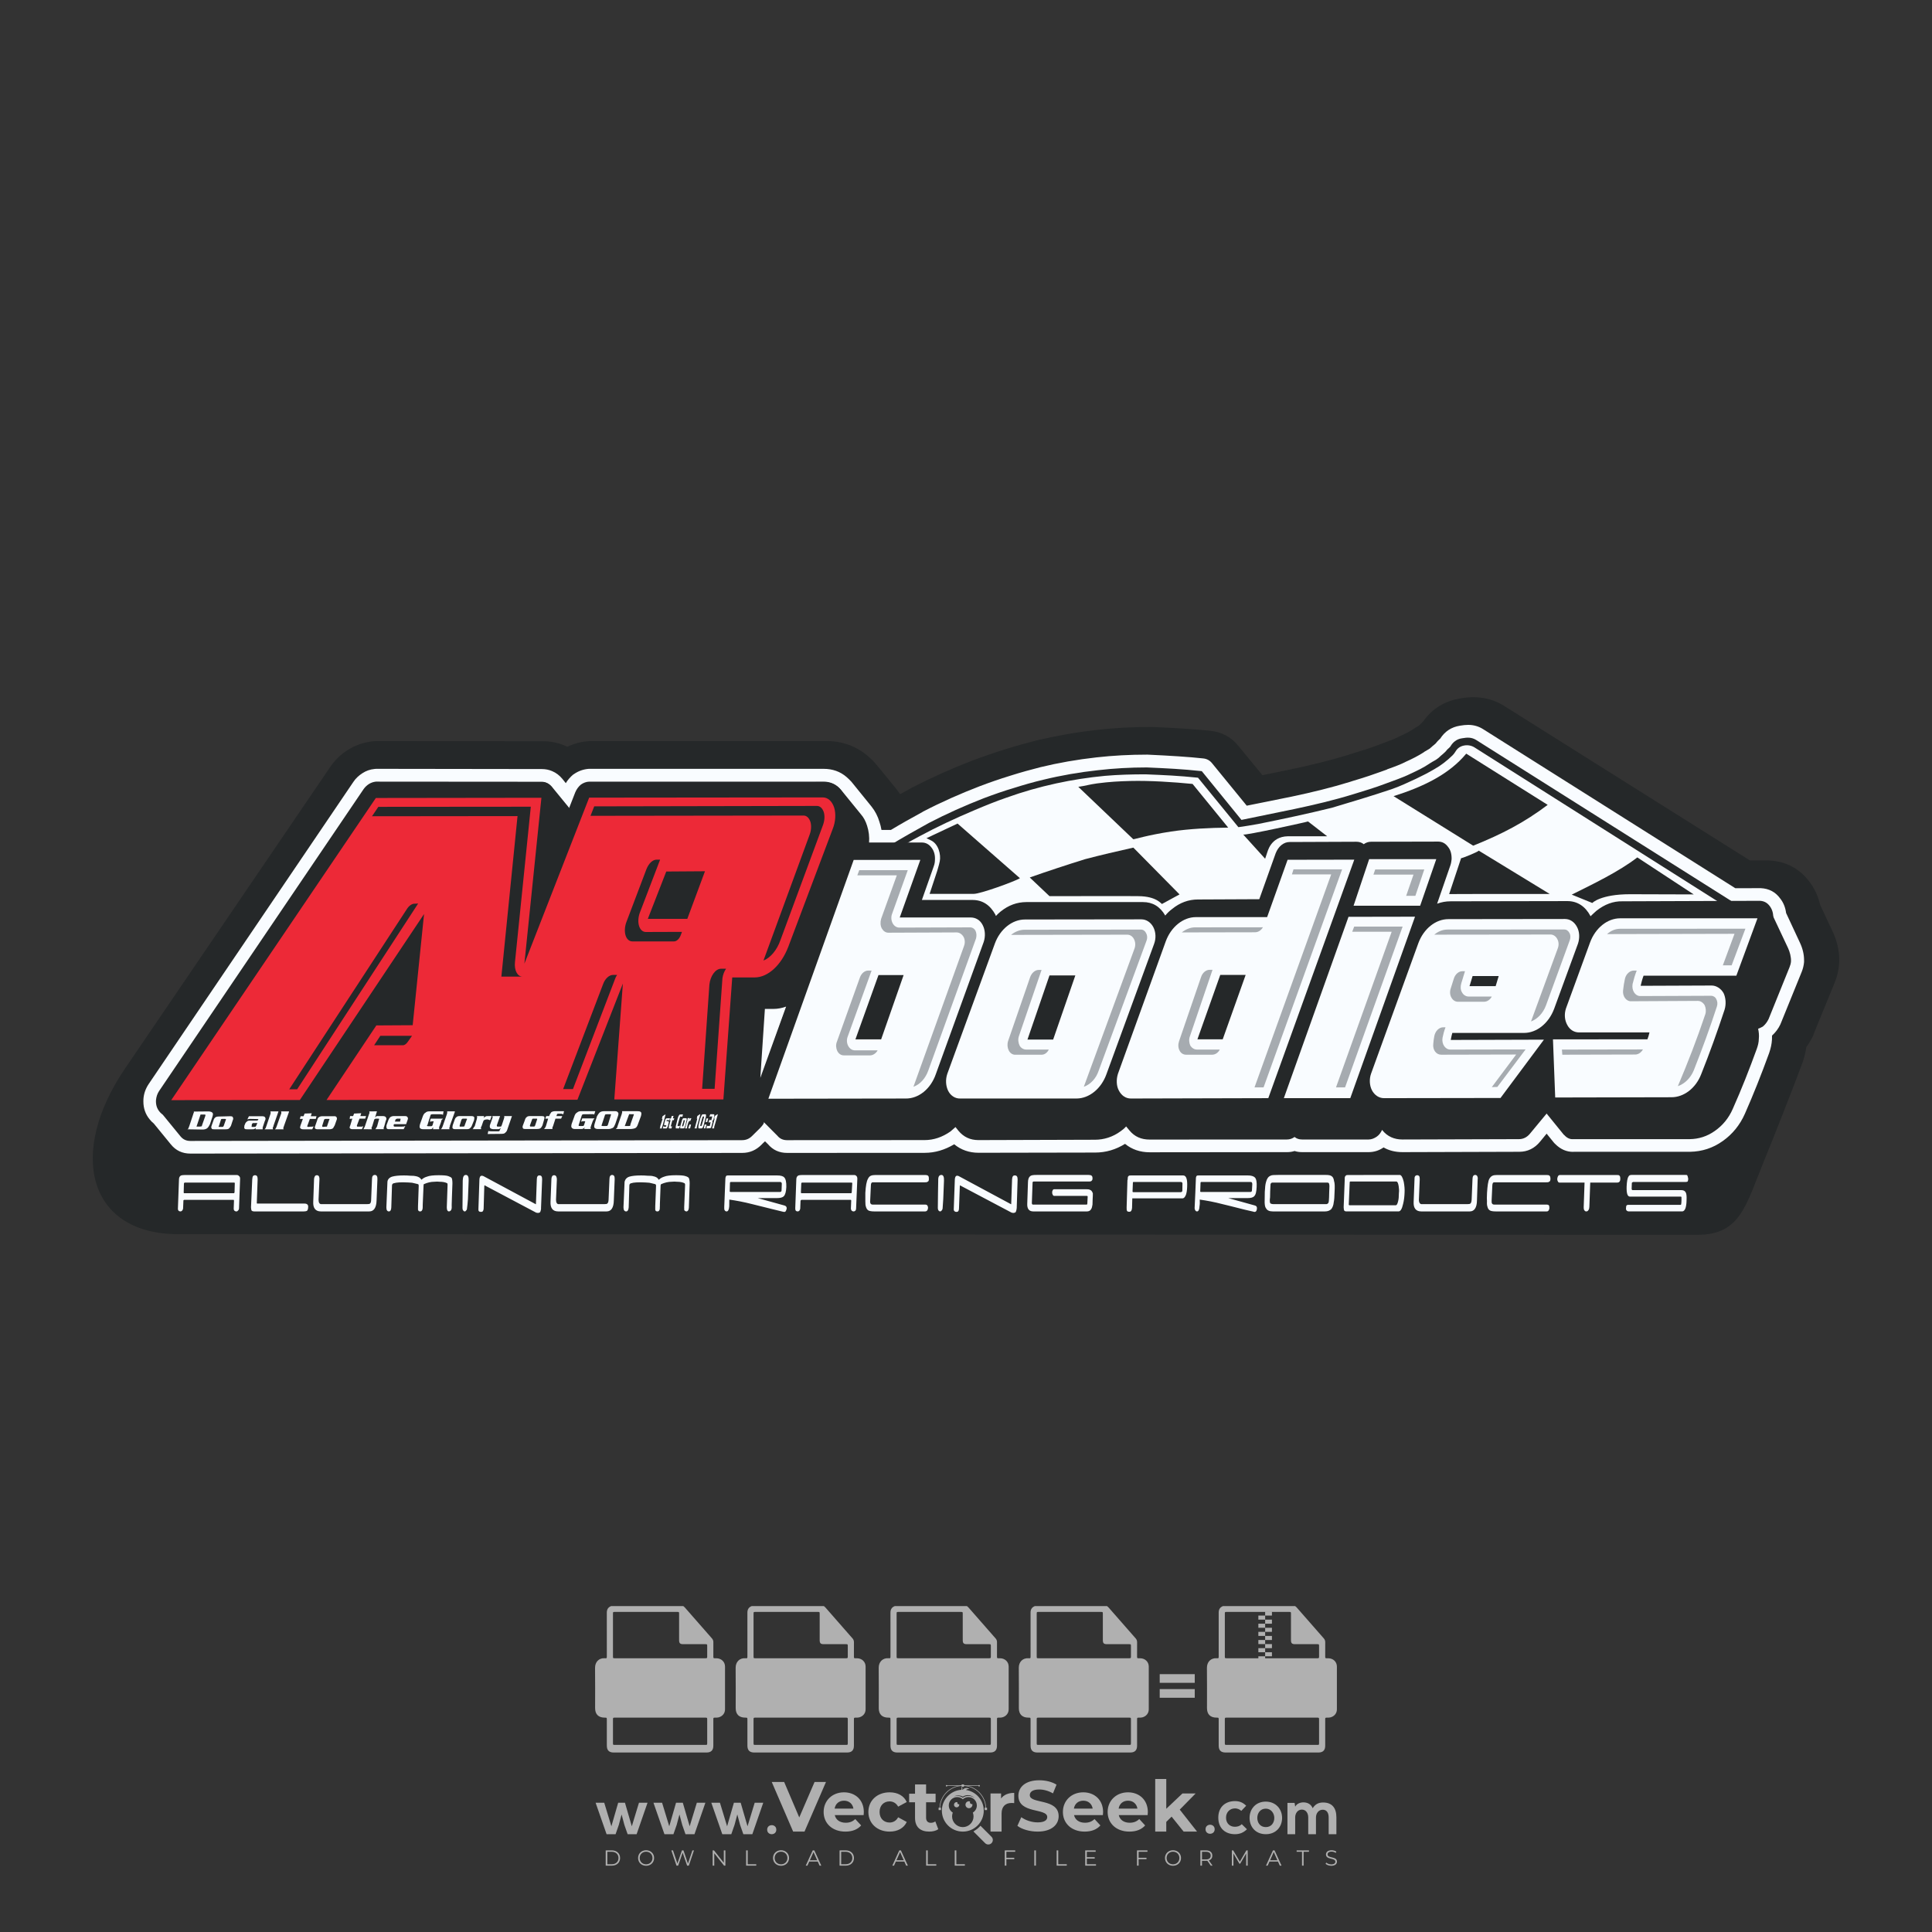 <?xml version="1.0" encoding="iso-8859-1"?>
<!-- Generator: Adobe Illustrator 24.3.0, SVG Export Plug-In . SVG Version: 6.00 Build 0)  -->
<svg version="1.1" id="Layer_1" xmlns="http://www.w3.org/2000/svg" xmlns:xlink="http://www.w3.org/1999/xlink" x="0px" y="0px"
	 viewBox="0 0 500 500" style="enable-background:new 0 0 500 500;" xml:space="preserve">
<rect x="0" y="0" width="500" height="500" fill="#333333" stroke="none"/>
<g id="watermark_1_">
	<g>
		<g id="watermark" style="opacity:0.61;">
			<g>
				<g>
					<g>
						<g>
							<polygon style="fill:#FFFFFF;" points="213.765,461.172 208.204,474.017 205.268,474.017 199.726,461.172 202.938,461.172 
								206.846,470.347 210.81,461.172 							"/>
						</g>
						<g>
							<path style="fill:#FFFFFF;" d="M223.507,469.741h-7.469c0.275,1.23,1.321,1.982,2.826,1.982c1.046,0,1.798-0.312,2.477-0.954
								l1.523,1.651c-0.917,1.046-2.294,1.597-4.074,1.597c-3.413,0-5.634-2.147-5.634-5.083c0-2.954,2.257-5.083,5.267-5.083
								c2.899,0,5.138,1.945,5.138,5.12C223.562,469.191,223.526,469.503,223.507,469.741 M216.002,468.071h4.863
								c-0.202-1.248-1.138-2.055-2.422-2.055C217.139,466.016,216.204,466.805,216.002,468.071"/>
						</g>
						<g>
							<path style="fill:#FFFFFF;" d="M224.735,468.934c0-2.973,2.294-5.083,5.505-5.083c2.074,0,3.707,0.899,4.423,2.514
								l-2.22,1.193c-0.532-0.936-1.321-1.358-2.221-1.358c-1.45,0-2.587,1.009-2.587,2.734c0,1.725,1.138,2.734,2.587,2.734
								c0.899,0,1.688-0.404,2.221-1.358l2.22,1.211c-0.716,1.578-2.349,2.495-4.423,2.495
								C227.029,474.017,224.735,471.907,224.735,468.934"/>
						</g>
						<g>
							<path style="fill:#FFFFFF;" d="M242.828,473.393c-0.587,0.422-1.45,0.624-2.331,0.624c-2.33,0-3.688-1.193-3.688-3.542
								v-4.055h-1.523v-2.202h1.523v-2.404h2.863v2.404h2.459v2.202h-2.459v4.019c0,0.844,0.458,1.303,1.229,1.303
								c0.422,0,0.844-0.128,1.156-0.367L242.828,473.393z"/>
						</g>
					</g>
					<g>
						<path style="fill:#FFFFFF;" d="M262.474,463.997v2.643c-0.238-0.018-0.422-0.037-0.642-0.037
							c-1.578,0-2.624,0.862-2.624,2.753v4.661h-2.863v-9.873h2.734v1.303C259.776,464.493,260.951,463.997,262.474,463.997"/>
					</g>
					<g>
						<path style="fill:#FFFFFF;" d="M263.299,472.53l1.009-2.239c1.083,0.789,2.697,1.339,4.239,1.339
							c1.762,0,2.477-0.587,2.477-1.376c0-2.404-7.469-0.752-7.469-5.524c0-2.184,1.762-4,5.413-4c1.615,0,3.267,0.385,4.459,1.138
							l-0.918,2.257c-1.193-0.679-2.422-1.009-3.56-1.009c-1.761,0-2.44,0.66-2.44,1.468c0,2.367,7.468,0.734,7.468,5.45
							c0,2.147-1.78,3.982-5.45,3.982C266.492,474.017,264.437,473.411,263.299,472.53"/>
					</g>
					<g>
						<path style="fill:#FFFFFF;" d="M285.428,469.741h-7.469c0.275,1.23,1.321,1.982,2.826,1.982c1.046,0,1.798-0.312,2.477-0.954
							l1.523,1.651c-0.918,1.046-2.294,1.597-4.074,1.597c-3.413,0-5.634-2.147-5.634-5.083c0-2.954,2.257-5.083,5.267-5.083
							c2.9,0,5.138,1.945,5.138,5.12C285.484,469.191,285.447,469.503,285.428,469.741 M277.923,468.071h4.863
							c-0.202-1.248-1.138-2.055-2.422-2.055C279.061,466.016,278.125,466.805,277.923,468.071"/>
					</g>
					<g>
						<path style="fill:#FFFFFF;" d="M297.007,469.741h-7.469c0.275,1.23,1.321,1.982,2.826,1.982c1.046,0,1.798-0.312,2.477-0.954
							l1.523,1.651c-0.918,1.046-2.294,1.597-4.074,1.597c-3.413,0-5.634-2.147-5.634-5.083c0-2.954,2.257-5.083,5.267-5.083
							c2.899,0,5.138,1.945,5.138,5.12C297.062,469.191,297.025,469.503,297.007,469.741 M289.501,468.071h4.863
							c-0.202-1.248-1.138-2.055-2.422-2.055C290.639,466.016,289.703,466.805,289.501,468.071"/>
					</g>
					<g>
						<polygon style="fill:#FFFFFF;" points="303.208,470.145 301.831,471.503 301.831,474.017 298.969,474.017 298.969,460.401 
							301.831,460.401 301.831,468.108 306.016,464.144 309.429,464.144 305.318,468.328 309.796,474.017 306.327,474.017 						"/>
					</g>
					<g>
						<path style="fill:#FFFFFF;" d="M256.601,475.359L256.601,475.359l-2.86-2.86c-0.435,0.508-0.953,0.943-1.534,1.284
							c-0.092,0.069-0.186,0.136-0.283,0.199l3.027,3.027c0.456,0.456,1.195,0.456,1.65,0
							C257.057,476.554,257.057,475.815,256.601,475.359"/>
					</g>
					<g>
						<path style="fill:#FFFFFF;" d="M249.984,463.244c0.221-0.173,0.495-0.281,0.797-0.281c0.042,0,0.083,0.002,0.124,0.006
							c-0.214-0.156-0.478-0.249-0.764-0.249c-0.395,0-0.744,0.18-0.981,0.458c-0.051,0-0.1,0.006-0.151,0.008
							c0.039-0.077,0.064-0.162,0.064-0.255c0-0.234-0.143-0.434-0.346-0.519c0.087,0.126,0.138,0.279,0.138,0.445
							c0,0.122-0.031,0.237-0.081,0.341c-2.811,0.201-5.03,2.539-5.03,5.4c0,2.993,2.426,5.42,5.42,5.42
							c2.993,0,5.42-2.426,5.42-5.42C254.595,465.879,252.593,463.635,249.984,463.244 M247.983,464.656
							c0.435,0,0.844,0.112,1.199,0.309c0.374-0.245,0.82-0.387,1.299-0.387c0.711,0,1.348,0.312,1.784,0.806
							c-0.435-0.379-1.004-0.61-1.627-0.61c-0.449,0-0.87,0.12-1.234,0.329c-0.079,0.046-0.156,0.096-0.229,0.15
							c-0.065-0.048-0.133-0.093-0.204-0.134c-0.369-0.219-0.8-0.344-1.26-0.344c-0.3,0-0.588,0.054-0.854,0.152
							C247.196,464.754,247.578,464.656,247.983,464.656 M251.772,469.098c0.115,0.305,0.181,0.634,0.181,0.979
							c0,1.534-1.244,2.777-2.778,2.777c-1.534,0-2.777-1.243-2.777-2.777c0-0.345,0.066-0.674,0.181-0.979
							c-0.62-0.382-1.035-1.064-1.035-1.846c0-1.197,0.971-2.168,2.168-2.168c0.565,0,1.078,0.218,1.463,0.572
							c0.386-0.354,0.899-0.572,1.464-0.572c1.197,0,2.168,0.971,2.168,2.168C252.807,468.034,252.392,468.716,251.772,469.098"/>
					</g>
					<g>
						<path style="fill:#FFFFFF;" d="M251.666,467.061c0,0.497-0.404,0.901-0.901,0.901c-0.497,0-0.901-0.404-0.901-0.901
							s0.404-0.901,0.901-0.901c0.101,0,0.197,0.017,0.287,0.047c-0.03,0.062-0.045,0.132-0.045,0.204
							c0,0.273,0.221,0.494,0.494,0.494c0.05,0,0.099-0.008,0.146-0.022C251.66,466.941,251.666,467,251.666,467.061"/>
					</g>
					<g>
						<path style="fill:#FFFFFF;" d="M248.255,467.061c0,0.376-0.305,0.681-0.681,0.681c-0.376,0-0.681-0.305-0.681-0.681
							s0.305-0.681,0.681-0.681c0.076,0,0.149,0.013,0.217,0.035c-0.023,0.047-0.034,0.1-0.034,0.155
							c0,0.206,0.167,0.374,0.374,0.374c0.038,0,0.075-0.006,0.11-0.017C248.25,466.97,248.255,467.015,248.255,467.061"/>
					</g>
					<g>
						<g>
							<g>
								<rect x="242.908" y="467.83" style="fill:#FFFFFF;" width="0.616" height="0.616"/>
							</g>
							<g>
								<rect x="254.827" y="467.83" style="fill:#FFFFFF;" width="0.616" height="0.616"/>
							</g>
							<g>
								<path style="fill:#FFFFFF;" d="M255.205,468.082h-0.14c0-3.248-2.642-5.89-5.89-5.89c-3.248,0-5.89,2.642-5.89,5.89h-0.14
									c0-1.611,0.627-3.125,1.766-4.264c1.139-1.139,2.653-1.766,4.264-1.766c1.611,0,3.125,0.627,4.264,1.766
									C254.578,464.957,255.205,466.471,255.205,468.082"/>
							</g>
						</g>
						<g>
							<rect x="248.868" y="461.814" style="fill:#FFFFFF;" width="0.616" height="0.616"/>
						</g>
						<g>
							<rect x="244.95" y="462.052" style="fill:#FFFFFF;" width="8.45" height="0.14"/>
						</g>
						<g>
							<path style="fill:#FFFFFF;" d="M245.174,462.15c0,0.108-0.088,0.196-0.196,0.196c-0.108,0-0.196-0.088-0.196-0.196
								c0-0.108,0.088-0.196,0.196-0.196C245.086,461.954,245.174,462.042,245.174,462.15"/>
						</g>
						<g>
							<path style="fill:#FFFFFF;" d="M253.596,462.15c0,0.108-0.088,0.196-0.196,0.196c-0.108,0-0.196-0.088-0.196-0.196
								c0-0.108,0.088-0.196,0.196-0.196C253.509,461.954,253.596,462.042,253.596,462.15"/>
						</g>
					</g>
				</g>
				<g>
					<path style="fill:#FFFFFF;" d="M314.356,473.409c0,1.559-2.364,1.559-2.364,0C311.993,471.851,314.356,471.851,314.356,473.409
						z"/>
				</g>
				<g>
					<g>
						<g>
							<path style="fill:#FFFFFF;" d="M161.739,466.549l1.772,6.088l1.855-6.088h2.215l-2.823,8.14h-2.33l-0.837-2.396l-0.722-2.708
								l-0.722,2.708l-0.837,2.396h-2.33l-2.839-8.14h2.231l1.855,6.088l1.756-6.088H161.739z"/>
						</g>
						<g>
							<path style="fill:#FFFFFF;" d="M176.713,466.549l1.772,6.088l1.855-6.088h2.215l-2.823,8.14h-2.33l-0.837-2.396l-0.722-2.708
								l-0.722,2.708l-0.837,2.396h-2.33l-2.839-8.14h2.231l1.855,6.088l1.756-6.088H176.713z"/>
						</g>
						<g>
							<path style="fill:#FFFFFF;" d="M191.687,466.549l1.772,6.088l1.855-6.088h2.215l-2.823,8.14h-2.33l-0.837-2.396l-0.722-2.708
								l-0.722,2.708l-0.837,2.396h-2.33l-2.839-8.14h2.231l1.855,6.088l1.756-6.088H191.687z"/>
						</g>
					</g>
					<g>
						<path style="fill:#FFFFFF;" d="M200.908,473.52c0,1.559-2.364,1.559-2.364,0C198.545,471.962,200.908,471.962,200.908,473.52z
							"/>
					</g>
					<g>
						<path style="fill:#FFFFFF;" d="M322.71,473.409c-0.935,0.919-1.919,1.28-3.117,1.28c-2.346,0-4.3-1.411-4.3-4.282
							s1.953-4.284,4.3-4.284c1.149,0,2.035,0.329,2.921,1.199l-1.264,1.329c-0.476-0.428-1.066-0.64-1.623-0.64
							c-1.346,0-2.33,0.985-2.33,2.396c0,1.542,1.05,2.362,2.297,2.362c0.64,0,1.28-0.18,1.772-0.672L322.71,473.409z"/>
					</g>
					<g>
						<path style="fill:#FFFFFF;" d="M331.805,470.472c0,2.33-1.591,4.217-4.217,4.217c-2.626,0-4.201-1.887-4.201-4.217
							c0-2.314,1.609-4.217,4.185-4.217C330.149,466.255,331.805,468.158,331.805,470.472z M325.389,470.472
							c0,1.231,0.739,2.38,2.199,2.38c1.46,0,2.199-1.149,2.199-2.38c0-1.215-0.854-2.396-2.199-2.396
							C326.144,468.077,325.389,469.258,325.389,470.472z"/>
					</g>
					<g>
						<path style="fill:#FFFFFF;" d="M338.572,474.689v-4.332c0-1.068-0.559-2.035-1.658-2.035c-1.082,0-1.722,0.967-1.722,2.035
							v4.332h-2.003v-8.107h1.855l0.148,0.985c0.426-0.82,1.362-1.116,2.133-1.116c0.969,0,1.937,0.394,2.396,1.51
							c0.723-1.149,1.658-1.478,2.708-1.478c2.297,0,3.43,1.412,3.43,3.84v4.365h-2.003v-4.365c0-1.066-0.442-1.97-1.526-1.97
							c-1.082,0-1.756,0.935-1.756,2.003v4.332H338.572z"/>
					</g>
				</g>
			</g>
		</g>
		<g style="opacity:0.61;">
			<g>
				<g>
					<path style="fill:#FFFFFF;" d="M345.988,431.299c-0.006-1.224-0.959-2.121-2.189-2.14c-0.924-0.014-0.832,0.12-0.834-0.867
						c-0.003-1.097-0.007-2.194,0.003-3.292c0.003-0.379-0.112-0.691-0.362-0.976c-2.342-2.668-4.678-5.342-7.019-8.011
						c-0.12-0.137-0.275-0.244-0.414-0.366c-6.214,0-12.427,0-18.641,0c-0.794,0.293-1.14,0.868-1.138,1.709
						c0.01,3.748,0.004,7.496,0.004,11.243c0,0.556-0.003,0.589-0.55,0.551c-1.497-0.102-2.516,0.986-2.497,2.492
						c0.044,3.476,0.013,6.953,0.014,10.429c0.001,1.58,0.867,2.443,2.45,2.449c0.582,0.002,0.582,0.002,0.582,0.6
						c0,2.219-0.001,4.438,0.001,6.657c0.001,1.192,0.58,1.771,1.768,1.771c8.013,0.001,16.027,0.001,24.04,0
						c1.168,0,1.755-0.583,1.757-1.745c0.002-2.256,0-4.512,0.001-6.768c0-0.512,0.002-0.511,0.52-0.515
						c0.271-0.002,0.541,0.008,0.809-0.058c0.996-0.246,1.69-1.044,1.694-2.069C346.003,438.696,346.005,434.997,345.988,431.299z
						 M317.537,417.162c5.337,0,10.674,0,16.01,0c0.548,0,0.554,0.007,0.554,0.561c0.001,2.243-0.001,4.486,0.001,6.73
						c0.001,0.811,0.249,1.059,1.06,1.059c1.91,0.001,3.821,0,5.731,0.001c0.458,0,0.479,0.021,0.481,0.483
						c0.003,0.887,0.002,1.775,0,2.662c-0.001,0.477-0.024,0.498-0.504,0.499c-3.895,0.001-7.79,0-11.684,0
						c-3.882,0-7.765,0-11.647,0c-0.55,0-0.552-0.001-0.552-0.561c-0.001-3.624-0.001-7.247,0-10.871
						C316.987,417.166,316.991,417.162,317.537,417.162z M340.822,451.579c-3.883,0.001-7.766,0-11.65,0c-3.871,0-7.742,0-11.613,0
						c-0.572,0-0.574-0.002-0.574-0.579c-0.001-1.997-0.001-3.994,0.001-5.991c0-0.464,0.023-0.486,0.478-0.487
						c7.803-0.001,15.607-0.001,23.41,0c0.478,0,0.499,0.02,0.499,0.503c0.002,1.997,0.001,3.994,0,5.991
						C341.375,451.574,341.37,451.579,340.822,451.579z"/>
				</g>
				<g>
					<g>
						<rect x="327.418" y="417.053" style="fill:#FFFFFF;" width="1.757" height="1.054"/>
					</g>
					<g>
						<rect x="325.662" y="418.107" style="fill:#FFFFFF;" width="1.757" height="1.054"/>
					</g>
					<g>
						<rect x="327.418" y="419.161" style="fill:#FFFFFF;" width="1.757" height="1.054"/>
					</g>
					<g>
						<rect x="325.662" y="420.215" style="fill:#FFFFFF;" width="1.757" height="1.054"/>
					</g>
					<g>
						<rect x="327.418" y="421.269" style="fill:#FFFFFF;" width="1.757" height="1.054"/>
					</g>
					<g>
						<rect x="325.662" y="422.323" style="fill:#FFFFFF;" width="1.757" height="1.054"/>
					</g>
					<g>
						<rect x="327.418" y="423.378" style="fill:#FFFFFF;" width="1.757" height="1.054"/>
					</g>
					<g>
						<rect x="325.662" y="424.432" style="fill:#FFFFFF;" width="1.757" height="1.054"/>
					</g>
					<g>
						<rect x="327.418" y="425.486" style="fill:#FFFFFF;" width="1.757" height="1.054"/>
					</g>
					<g>
						<rect x="325.662" y="426.54" style="fill:#FFFFFF;" width="1.757" height="1.054"/>
					</g>
					<g>
						<rect x="327.418" y="427.594" style="fill:#FFFFFF;" width="1.757" height="1.054"/>
					</g>
					<g>
						<rect x="325.662" y="428.648" style="fill:#FFFFFF;" width="1.757" height="1.054"/>
					</g>
				</g>
			</g>
			<g>
				<path style="fill:#FFFFFF;" d="M187.637,431.299c-0.006-1.224-0.959-2.121-2.189-2.14c-0.924-0.014-0.832,0.12-0.834-0.867
					c-0.003-1.097-0.007-2.194,0.003-3.292c0.003-0.379-0.112-0.691-0.362-0.976c-2.342-2.668-4.678-5.342-7.019-8.011
					c-0.12-0.137-0.275-0.244-0.414-0.366c-6.214,0-12.427,0-18.641,0c-0.794,0.293-1.14,0.868-1.138,1.709
					c0.01,3.748,0.004,7.496,0.004,11.243c0,0.556-0.003,0.589-0.55,0.551c-1.497-0.102-2.516,0.986-2.497,2.492
					c0.044,3.476,0.013,6.953,0.014,10.429c0.001,1.58,0.867,2.443,2.45,2.449c0.582,0.002,0.582,0.002,0.582,0.6
					c0,2.219-0.001,4.438,0.001,6.657c0.001,1.192,0.58,1.771,1.768,1.771c8.013,0.001,16.027,0.001,24.04,0
					c1.168,0,1.755-0.583,1.757-1.745c0.002-2.256,0-4.512,0.001-6.768c0-0.512,0.002-0.511,0.52-0.515
					c0.271-0.002,0.541,0.008,0.809-0.058c0.996-0.246,1.69-1.044,1.694-2.069C187.652,438.696,187.655,434.997,187.637,431.299z
					 M159.187,417.162c5.337,0,10.674,0,16.01,0c0.548,0,0.554,0.007,0.554,0.561c0.001,2.243-0.001,4.486,0.001,6.73
					c0.001,0.811,0.249,1.059,1.06,1.059c1.91,0.001,3.821,0,5.731,0.001c0.458,0,0.479,0.021,0.481,0.483
					c0.003,0.887,0.002,1.775,0,2.662c-0.001,0.477-0.024,0.498-0.504,0.499c-3.895,0.001-7.79,0-11.684,0
					c-3.882,0-7.765,0-11.647,0c-0.55,0-0.552-0.001-0.552-0.561c-0.001-3.624-0.001-7.247,0-10.871
					C158.636,417.166,158.64,417.162,159.187,417.162z M182.472,451.579c-3.883,0.001-7.766,0-11.65,0c-3.871,0-7.742,0-11.613,0
					c-0.572,0-0.574-0.002-0.574-0.579c-0.001-1.997-0.001-3.994,0.001-5.991c0-0.464,0.023-0.486,0.478-0.487
					c7.803-0.001,15.607-0.001,23.41,0c0.478,0,0.499,0.02,0.499,0.503c0.002,1.997,0.001,3.994,0,5.991
					C183.024,451.574,183.019,451.579,182.472,451.579z"/>
			</g>
			<g>
				<path style="fill:#FFFFFF;" d="M159.779,440.669v-7.897h2.779c0.375,0,0.726,0.061,1.053,0.182
					c0.327,0.121,0.612,0.292,0.855,0.513c0.242,0.221,0.434,0.483,0.573,0.789c0.14,0.305,0.21,0.642,0.21,1.009
					c0,0.375-0.07,0.715-0.21,1.02c-0.14,0.305-0.331,0.568-0.573,0.789c-0.243,0.221-0.528,0.392-0.855,0.513
					c-0.327,0.121-0.678,0.182-1.053,0.182h-1.29v2.901H159.779z M162.58,436.356c0.39,0,0.684-0.111,0.882-0.331
					c0.199-0.22,0.298-0.474,0.298-0.761c0-0.14-0.024-0.276-0.072-0.408c-0.048-0.132-0.121-0.248-0.221-0.347
					c-0.099-0.099-0.223-0.178-0.37-0.237c-0.147-0.059-0.32-0.089-0.518-0.089h-1.312v2.173H162.58z"/>
				<path style="fill:#FFFFFF;" d="M166.308,432.771h1.731l3.177,5.294h0.088l-0.088-1.522v-3.772h1.478v7.897h-1.566l-3.353-5.592
					h-0.088l0.088,1.522v4.07h-1.467V432.771z"/>
				<path style="fill:#FFFFFF;" d="M177.922,436.334h3.872c0.022,0.089,0.04,0.195,0.055,0.32c0.014,0.125,0.022,0.25,0.022,0.375
					c0,0.507-0.077,0.985-0.231,1.434c-0.154,0.449-0.397,0.849-0.728,1.202c-0.353,0.375-0.776,0.666-1.268,0.871
					c-0.493,0.206-1.055,0.309-1.688,0.309c-0.574,0-1.114-0.103-1.622-0.309c-0.507-0.206-0.948-0.492-1.323-0.86
					c-0.375-0.367-0.673-0.803-0.894-1.307c-0.221-0.504-0.331-1.053-0.331-1.649c0-0.595,0.11-1.145,0.331-1.649
					c0.221-0.504,0.518-0.939,0.894-1.307c0.375-0.367,0.816-0.654,1.323-0.86c0.507-0.206,1.048-0.309,1.622-0.309
					c0.64,0,1.211,0.11,1.715,0.331c0.504,0.221,0.935,0.526,1.296,0.915l-1.025,1.004c-0.258-0.272-0.544-0.48-0.861-0.623
					c-0.316-0.143-0.695-0.215-1.136-0.215c-0.361,0-0.703,0.065-1.026,0.193c-0.324,0.129-0.607,0.311-0.85,0.546
					c-0.242,0.235-0.436,0.52-0.579,0.855c-0.143,0.335-0.215,0.708-0.215,1.119c0,0.412,0.072,0.785,0.215,1.12
					c0.143,0.335,0.338,0.62,0.584,0.855c0.246,0.235,0.531,0.418,0.855,0.546c0.323,0.129,0.669,0.193,1.037,0.193
					c0.419,0,0.773-0.061,1.064-0.182c0.29-0.121,0.538-0.278,0.744-0.469c0.148-0.132,0.275-0.3,0.381-0.502
					c0.106-0.202,0.189-0.428,0.248-0.678h-2.482V436.334z"/>
			</g>
			<g>
				<path style="fill:#FFFFFF;" d="M224.019,431.299c-0.006-1.224-0.959-2.121-2.189-2.14c-0.924-0.014-0.832,0.12-0.834-0.867
					c-0.003-1.097-0.007-2.194,0.003-3.292c0.003-0.379-0.112-0.691-0.362-0.976c-2.342-2.668-4.678-5.342-7.019-8.011
					c-0.12-0.137-0.275-0.244-0.414-0.366c-6.214,0-12.427,0-18.641,0c-0.794,0.293-1.14,0.868-1.138,1.709
					c0.01,3.748,0.004,7.496,0.004,11.243c0,0.556-0.003,0.589-0.55,0.551c-1.497-0.102-2.516,0.986-2.497,2.492
					c0.044,3.476,0.013,6.953,0.014,10.429c0.001,1.58,0.867,2.443,2.45,2.449c0.582,0.002,0.582,0.002,0.582,0.6
					c0,2.219-0.001,4.438,0.001,6.657c0.001,1.192,0.58,1.771,1.768,1.771c8.013,0.001,16.027,0.001,24.04,0
					c1.168,0,1.755-0.583,1.757-1.745c0.002-2.256,0-4.512,0.001-6.768c0-0.512,0.002-0.511,0.52-0.515
					c0.271-0.002,0.541,0.008,0.809-0.058c0.997-0.246,1.69-1.044,1.694-2.069C224.034,438.696,224.036,434.997,224.019,431.299z
					 M195.568,417.162c5.337,0,10.674,0,16.01,0c0.548,0,0.554,0.007,0.554,0.561c0.001,2.243-0.001,4.486,0.001,6.73
					c0.001,0.811,0.249,1.059,1.06,1.059c1.91,0.001,3.821,0,5.731,0.001c0.458,0,0.479,0.021,0.481,0.483
					c0.003,0.887,0.002,1.775,0,2.662c-0.001,0.477-0.024,0.498-0.504,0.499c-3.895,0.001-7.79,0-11.684,0
					c-3.882,0-7.765,0-11.647,0c-0.55,0-0.552-0.001-0.552-0.561c-0.001-3.624-0.001-7.247,0-10.871
					C195.018,417.166,195.022,417.162,195.568,417.162z M218.854,451.579c-3.883,0.001-7.766,0-11.65,0c-3.871,0-7.742,0-11.613,0
					c-0.572,0-0.574-0.002-0.574-0.579c-0.001-1.997-0.001-3.994,0.001-5.991c0-0.464,0.023-0.486,0.478-0.487
					c7.803-0.001,15.607-0.001,23.41,0c0.478,0,0.499,0.02,0.499,0.503c0.002,1.997,0.001,3.994,0,5.991
					C219.406,451.574,219.401,451.579,218.854,451.579z"/>
			</g>
			<g>
				<path style="fill:#FFFFFF;" d="M205.111,432.771h1.699l2.967,7.897h-1.644l-0.651-1.886h-3.044l-0.651,1.886h-1.643
					L205.111,432.771z M206.997,437.415l-0.706-1.974l-0.287-0.96h-0.088l-0.287,0.96l-0.706,1.974H206.997z"/>
				<path style="fill:#FFFFFF;" d="M211.331,434.536c-0.125,0-0.245-0.024-0.359-0.072c-0.114-0.048-0.213-0.114-0.298-0.199
					c-0.084-0.084-0.151-0.182-0.198-0.292c-0.048-0.11-0.072-0.232-0.072-0.364s0.024-0.254,0.072-0.364
					c0.048-0.11,0.114-0.208,0.198-0.292c0.084-0.084,0.184-0.151,0.298-0.198c0.114-0.048,0.233-0.072,0.359-0.072
					c0.257,0,0.478,0.09,0.662,0.27c0.184,0.181,0.276,0.399,0.276,0.656s-0.092,0.476-0.276,0.656
					C211.809,434.446,211.589,434.536,211.331,434.536z M210.615,440.669v-5.404h1.445v5.404H210.615z"/>
			</g>
			<g>
				<path style="fill:#FFFFFF;" d="M261.044,431.299c-0.006-1.224-0.959-2.121-2.189-2.14c-0.924-0.014-0.832,0.12-0.834-0.867
					c-0.003-1.097-0.007-2.194,0.003-3.292c0.003-0.379-0.112-0.691-0.362-0.976c-2.342-2.668-4.678-5.342-7.019-8.011
					c-0.12-0.137-0.275-0.244-0.414-0.366c-6.214,0-12.427,0-18.641,0c-0.794,0.293-1.14,0.868-1.138,1.709
					c0.01,3.748,0.004,7.496,0.004,11.243c0,0.556-0.003,0.589-0.55,0.551c-1.497-0.102-2.516,0.986-2.497,2.492
					c0.044,3.476,0.013,6.953,0.014,10.429c0.001,1.58,0.867,2.443,2.45,2.449c0.582,0.002,0.582,0.002,0.582,0.6
					c0,2.219-0.001,4.438,0.001,6.657c0.001,1.192,0.58,1.771,1.768,1.771c8.013,0.001,16.027,0.001,24.04,0
					c1.168,0,1.755-0.583,1.757-1.745c0.002-2.256,0-4.512,0.001-6.768c0-0.512,0.002-0.511,0.52-0.515
					c0.271-0.002,0.541,0.008,0.809-0.058c0.996-0.246,1.69-1.044,1.694-2.069C261.059,438.696,261.061,434.997,261.044,431.299z
					 M232.593,417.162c5.337,0,10.674,0,16.01,0c0.548,0,0.554,0.007,0.554,0.561c0.001,2.243-0.001,4.486,0.001,6.73
					c0.001,0.811,0.249,1.059,1.06,1.059c1.91,0.001,3.821,0,5.731,0.001c0.458,0,0.479,0.021,0.481,0.483
					c0.003,0.887,0.002,1.775,0,2.662c-0.001,0.477-0.024,0.498-0.504,0.499c-3.895,0.001-7.79,0-11.684,0
					c-3.882,0-7.765,0-11.647,0c-0.55,0-0.552-0.001-0.552-0.561c-0.001-3.624-0.001-7.247,0-10.871
					C232.042,417.166,232.047,417.162,232.593,417.162z M255.878,451.579c-3.883,0.001-7.766,0-11.65,0c-3.871,0-7.742,0-11.613,0
					c-0.572,0-0.574-0.002-0.574-0.579c-0.001-1.997-0.001-3.994,0.001-5.991c0-0.464,0.023-0.486,0.478-0.487
					c7.803-0.001,15.607-0.001,23.41,0c0.478,0,0.499,0.02,0.499,0.503c0.002,1.997,0.001,3.994,0,5.991
					C256.431,451.574,256.426,451.579,255.878,451.579z"/>
			</g>
			<g>
				<path style="fill:#FFFFFF;" d="M236.361,440.845c-0.338,0-0.662-0.048-0.971-0.143c-0.309-0.095-0.592-0.239-0.849-0.43
					c-0.257-0.191-0.481-0.425-0.673-0.7c-0.191-0.276-0.342-0.597-0.452-0.965l1.401-0.551c0.103,0.397,0.283,0.726,0.54,0.987
					c0.257,0.261,0.596,0.392,1.015,0.392c0.154,0,0.303-0.02,0.447-0.061c0.143-0.04,0.272-0.099,0.386-0.176
					s0.204-0.175,0.27-0.292c0.066-0.118,0.099-0.254,0.099-0.408c0-0.147-0.026-0.279-0.077-0.397
					c-0.051-0.117-0.138-0.227-0.259-0.331c-0.121-0.103-0.28-0.202-0.475-0.298c-0.195-0.095-0.435-0.195-0.722-0.298l-0.485-0.176
					c-0.213-0.073-0.429-0.173-0.645-0.298c-0.217-0.125-0.413-0.276-0.59-0.452c-0.177-0.176-0.322-0.384-0.436-0.623
					c-0.114-0.239-0.171-0.509-0.171-0.81c0-0.309,0.06-0.597,0.182-0.866c0.121-0.268,0.294-0.503,0.518-0.706
					c0.224-0.202,0.492-0.36,0.805-0.474s0.66-0.171,1.042-0.171c0.397,0,0.74,0.053,1.031,0.16
					c0.291,0.107,0.537,0.243,0.739,0.408c0.202,0.165,0.366,0.348,0.491,0.546c0.125,0.199,0.217,0.386,0.276,0.563l-1.312,0.551
					c-0.074-0.221-0.208-0.419-0.402-0.596c-0.195-0.176-0.462-0.265-0.8-0.265c-0.324,0-0.592,0.075-0.805,0.226
					c-0.213,0.151-0.32,0.348-0.32,0.59c0,0.235,0.103,0.436,0.309,0.601c0.206,0.165,0.533,0.325,0.982,0.48l0.497,0.165
					c0.316,0.111,0.605,0.237,0.866,0.381c0.261,0.143,0.485,0.314,0.673,0.513c0.187,0.199,0.331,0.425,0.43,0.678
					c0.1,0.254,0.149,0.546,0.149,0.877c0,0.412-0.083,0.767-0.248,1.064c-0.165,0.298-0.377,0.542-0.634,0.734
					c-0.258,0.191-0.548,0.335-0.872,0.43C236.986,440.797,236.67,440.845,236.361,440.845z"/>
				<path style="fill:#FFFFFF;" d="M239.516,432.771h1.61l1.633,4.754l0.287,1.015h0.088l0.309-1.015l1.699-4.754h1.61l-2.879,7.897
					h-1.566L239.516,432.771z"/>
				<path style="fill:#FFFFFF;" d="M251.097,436.334h3.871c0.022,0.089,0.04,0.195,0.055,0.32c0.015,0.125,0.023,0.25,0.023,0.375
					c0,0.507-0.078,0.985-0.232,1.434c-0.154,0.449-0.397,0.849-0.728,1.202c-0.353,0.375-0.775,0.666-1.268,0.871
					c-0.493,0.206-1.055,0.309-1.688,0.309c-0.574,0-1.114-0.103-1.621-0.309c-0.507-0.206-0.949-0.492-1.324-0.86
					c-0.375-0.367-0.673-0.803-0.894-1.307c-0.22-0.504-0.331-1.053-0.331-1.649c0-0.595,0.11-1.145,0.331-1.649
					c0.221-0.504,0.518-0.939,0.894-1.307c0.375-0.367,0.816-0.654,1.324-0.86c0.507-0.206,1.047-0.309,1.621-0.309
					c0.64,0,1.211,0.11,1.715,0.331c0.504,0.221,0.936,0.526,1.296,0.915l-1.026,1.004c-0.257-0.272-0.544-0.48-0.861-0.623
					c-0.316-0.143-0.694-0.215-1.136-0.215c-0.36,0-0.702,0.065-1.026,0.193c-0.323,0.129-0.607,0.311-0.849,0.546
					c-0.243,0.235-0.436,0.52-0.579,0.855c-0.143,0.335-0.215,0.708-0.215,1.119c0,0.412,0.072,0.785,0.215,1.12
					c0.143,0.335,0.338,0.62,0.585,0.855c0.246,0.235,0.531,0.418,0.854,0.546c0.324,0.129,0.669,0.193,1.037,0.193
					c0.419,0,0.774-0.061,1.064-0.182c0.29-0.121,0.539-0.278,0.745-0.469c0.147-0.132,0.274-0.3,0.38-0.502
					c0.107-0.202,0.189-0.428,0.248-0.678h-2.482V436.334z"/>
			</g>
			<g>
				<path style="fill:#FFFFFF;" d="M297.3,431.299c-0.006-1.224-0.959-2.121-2.189-2.14c-0.924-0.014-0.832,0.12-0.834-0.867
					c-0.003-1.097-0.007-2.194,0.003-3.292c0.003-0.379-0.112-0.691-0.362-0.976c-2.342-2.668-4.678-5.342-7.019-8.011
					c-0.12-0.137-0.275-0.244-0.414-0.366c-6.214,0-12.427,0-18.641,0c-0.794,0.293-1.14,0.868-1.138,1.709
					c0.01,3.748,0.004,7.496,0.004,11.243c0,0.556-0.003,0.589-0.55,0.551c-1.497-0.102-2.516,0.986-2.497,2.492
					c0.044,3.476,0.013,6.953,0.014,10.429c0.001,1.58,0.867,2.443,2.45,2.449c0.582,0.002,0.582,0.002,0.582,0.6
					c0,2.219-0.001,4.438,0.001,6.657c0.001,1.192,0.58,1.771,1.768,1.771c8.013,0.001,16.027,0.001,24.04,0
					c1.168,0,1.755-0.583,1.757-1.745c0.002-2.256,0-4.512,0.001-6.768c0-0.512,0.002-0.511,0.52-0.515
					c0.271-0.002,0.541,0.008,0.809-0.058c0.996-0.246,1.69-1.044,1.694-2.069C297.315,438.696,297.318,434.997,297.3,431.299z
					 M268.85,417.162c5.337,0,10.674,0,16.01,0c0.548,0,0.554,0.007,0.554,0.561c0.001,2.243-0.001,4.486,0.001,6.73
					c0.001,0.811,0.249,1.059,1.06,1.059c1.91,0.001,3.821,0,5.731,0.001c0.458,0,0.479,0.021,0.481,0.483
					c0.003,0.887,0.002,1.775,0,2.662c-0.001,0.477-0.024,0.498-0.504,0.499c-3.895,0.001-7.79,0-11.684,0
					c-3.882,0-7.765,0-11.647,0c-0.55,0-0.552-0.001-0.552-0.561c-0.001-3.624-0.001-7.247,0-10.871
					C268.299,417.166,268.303,417.162,268.85,417.162z M292.135,451.579c-3.883,0.001-7.766,0-11.65,0c-3.871,0-7.742,0-11.613,0
					c-0.572,0-0.574-0.002-0.574-0.579c-0.001-1.997-0.001-3.994,0.001-5.991c0-0.464,0.023-0.486,0.478-0.487
					c7.803-0.001,15.607-0.001,23.41,0c0.478,0,0.499,0.02,0.499,0.503c0.001,1.997,0.001,3.994,0,5.991
					C292.687,451.574,292.682,451.579,292.135,451.579z"/>
			</g>
			<g>
				<path style="fill:#FFFFFF;" d="M272.966,434.183v1.831h3.165v1.412h-3.165v1.831h3.518v1.412h-5.007v-7.897h5.007v1.412H272.966
					z"/>
				<path style="fill:#FFFFFF;" d="M277.852,440.669v-7.897h2.779c0.375,0,0.726,0.061,1.053,0.182
					c0.327,0.121,0.612,0.292,0.855,0.513c0.243,0.221,0.434,0.483,0.574,0.789c0.14,0.305,0.209,0.642,0.209,1.009
					c0,0.375-0.07,0.715-0.209,1.02c-0.14,0.305-0.331,0.568-0.574,0.789c-0.243,0.221-0.528,0.392-0.855,0.513
					c-0.327,0.121-0.678,0.182-1.053,0.182h-1.29v2.901H277.852z M280.653,436.356c0.389,0,0.684-0.111,0.882-0.331
					c0.199-0.22,0.298-0.474,0.298-0.761c0-0.14-0.024-0.276-0.072-0.408c-0.048-0.132-0.121-0.248-0.221-0.347
					c-0.099-0.099-0.222-0.178-0.37-0.237c-0.147-0.059-0.32-0.089-0.518-0.089h-1.312v2.173H280.653z"/>
				<path style="fill:#FFFFFF;" d="M286.797,440.845c-0.338,0-0.662-0.048-0.971-0.143c-0.309-0.095-0.592-0.239-0.849-0.43
					c-0.257-0.191-0.482-0.425-0.673-0.7c-0.191-0.276-0.342-0.597-0.452-0.965l1.401-0.551c0.103,0.397,0.283,0.726,0.541,0.987
					c0.257,0.261,0.595,0.392,1.015,0.392c0.154,0,0.303-0.02,0.447-0.061c0.143-0.04,0.272-0.099,0.386-0.176
					c0.114-0.077,0.204-0.175,0.27-0.292c0.066-0.118,0.1-0.254,0.1-0.408c0-0.147-0.026-0.279-0.077-0.397
					c-0.051-0.117-0.138-0.227-0.259-0.331c-0.121-0.103-0.279-0.202-0.474-0.298c-0.195-0.095-0.436-0.195-0.723-0.298
					l-0.485-0.176c-0.213-0.073-0.428-0.173-0.645-0.298c-0.217-0.125-0.414-0.276-0.59-0.452c-0.176-0.176-0.322-0.384-0.436-0.623
					c-0.114-0.239-0.171-0.509-0.171-0.81c0-0.309,0.061-0.597,0.182-0.866c0.121-0.268,0.294-0.503,0.518-0.706
					c0.224-0.202,0.493-0.36,0.805-0.474c0.312-0.114,0.66-0.171,1.042-0.171c0.397,0,0.741,0.053,1.031,0.16
					c0.29,0.107,0.537,0.243,0.739,0.408c0.202,0.165,0.365,0.348,0.491,0.546c0.125,0.199,0.217,0.386,0.276,0.563l-1.312,0.551
					c-0.074-0.221-0.208-0.419-0.403-0.596c-0.195-0.176-0.462-0.265-0.799-0.265c-0.324,0-0.592,0.075-0.805,0.226
					c-0.213,0.151-0.32,0.348-0.32,0.59c0,0.235,0.103,0.436,0.309,0.601c0.206,0.165,0.533,0.325,0.982,0.48l0.496,0.165
					c0.316,0.111,0.605,0.237,0.866,0.381c0.261,0.143,0.485,0.314,0.673,0.513c0.187,0.199,0.331,0.425,0.43,0.678
					c0.099,0.254,0.149,0.546,0.149,0.877c0,0.412-0.083,0.767-0.248,1.064c-0.165,0.298-0.377,0.542-0.634,0.734
					c-0.258,0.191-0.548,0.335-0.872,0.43C287.422,440.797,287.105,440.845,286.797,440.845z"/>
			</g>
			<g>
				<path style="fill:#FFFFFF;" d="M321.394,439.168l4.004-4.985h-3.827v-1.412h5.559v1.5l-3.96,4.985h4.004v1.412h-5.779V439.168z"
					/>
				<path style="fill:#FFFFFF;" d="M328.409,432.771h1.489v7.897h-1.489V432.771z"/>
				<path style="fill:#FFFFFF;" d="M331.486,440.669v-7.897h2.779c0.375,0,0.726,0.061,1.053,0.182
					c0.327,0.121,0.612,0.292,0.855,0.513s0.434,0.483,0.574,0.789c0.14,0.305,0.209,0.642,0.209,1.009
					c0,0.375-0.07,0.715-0.209,1.02c-0.14,0.305-0.331,0.568-0.574,0.789c-0.243,0.221-0.528,0.392-0.855,0.513
					c-0.327,0.121-0.678,0.182-1.053,0.182h-1.29v2.901H331.486z M334.288,436.356c0.389,0,0.684-0.111,0.882-0.331
					c0.199-0.22,0.298-0.474,0.298-0.761c0-0.14-0.024-0.276-0.072-0.408c-0.048-0.132-0.121-0.248-0.221-0.347
					c-0.099-0.099-0.222-0.178-0.37-0.237c-0.147-0.059-0.32-0.089-0.518-0.089h-1.312v2.173H334.288z"/>
			</g>
		</g>
		<g style="opacity:0.61;">
			<path style="fill:#FFFFFF;" d="M300.133,433.27h9.067v2.242h-9.067V433.27z M300.133,437.136h9.067v2.243h-9.067V437.136z"/>
		</g>
	</g>
	<g style="opacity:0.61;">
		<path style="fill:#FFFFFF;" d="M156.756,478.878h1.607c1.263,0,2.114,0.812,2.114,1.974c0,1.161-0.851,1.973-2.114,1.973h-1.607
			V478.878z M158.34,482.464c1.049,0,1.725-0.665,1.725-1.612c0-0.947-0.677-1.613-1.725-1.613h-1.167v3.225H158.34z"/>
		<path style="fill:#FFFFFF;" d="M165.139,480.851c0-1.15,0.879-2.007,2.075-2.007c1.184,0,2.069,0.851,2.069,2.007
			c0,1.156-0.885,2.007-2.069,2.007C166.019,482.858,165.139,482.002,165.139,480.851z M168.866,480.851
			c0-0.942-0.705-1.635-1.652-1.635c-0.953,0-1.663,0.693-1.663,1.635c0,0.941,0.71,1.635,1.663,1.635
			C168.162,482.486,168.866,481.793,168.866,480.851z"/>
		<path style="fill:#FFFFFF;" d="M179.596,478.878l-1.331,3.947h-0.44l-1.156-3.366l-1.161,3.366h-0.434l-1.331-3.947h0.429
			l1.139,3.394l1.178-3.394h0.389l1.161,3.411l1.156-3.411H179.596z"/>
		<path style="fill:#FFFFFF;" d="M187.731,478.878v3.947h-0.344l-2.537-3.202v3.202h-0.417v-3.947h0.344l2.543,3.203v-3.203H187.731
			z"/>
		<path style="fill:#FFFFFF;" d="M193.093,478.878h0.417v3.586h2.21v0.361h-2.627V478.878z"/>
		<path style="fill:#FFFFFF;" d="M200.061,480.851c0-1.15,0.879-2.007,2.075-2.007c1.184,0,2.069,0.851,2.069,2.007
			c0,1.156-0.885,2.007-2.069,2.007C200.941,482.858,200.061,482.002,200.061,480.851z M203.788,480.851
			c0-0.942-0.705-1.635-1.652-1.635c-0.953,0-1.663,0.693-1.663,1.635c0,0.941,0.71,1.635,1.663,1.635
			C203.083,482.486,203.788,481.793,203.788,480.851z"/>
		<path style="fill:#FFFFFF;" d="M211.636,481.77h-2.199l-0.474,1.054h-0.434l1.804-3.947h0.412l1.804,3.947h-0.44L211.636,481.77z
			 M211.484,481.432l-0.947-2.12l-0.947,2.12H211.484z"/>
		<path style="fill:#FFFFFF;" d="M217.28,478.878h1.607c1.263,0,2.114,0.812,2.114,1.974c0,1.161-0.851,1.973-2.114,1.973h-1.607
			V478.878z M218.864,482.464c1.049,0,1.725-0.665,1.725-1.612c0-0.947-0.677-1.613-1.725-1.613h-1.167v3.225H218.864z"/>
		<path style="fill:#FFFFFF;" d="M234.041,481.77h-2.199l-0.474,1.054h-0.434l1.804-3.947h0.412l1.804,3.947h-0.44L234.041,481.77z
			 M233.889,481.432l-0.947-2.12l-0.947,2.12H233.889z"/>
		<path style="fill:#FFFFFF;" d="M239.685,478.878h0.417v3.586h2.21v0.361h-2.627V478.878z"/>
		<path style="fill:#FFFFFF;" d="M247.082,478.878h0.417v3.586h2.21v0.361h-2.627V478.878z"/>
		<path style="fill:#FFFFFF;" d="M260.449,479.239v1.551h2.041v0.361h-2.041v1.675h-0.417v-3.947h2.706v0.361H260.449z"/>
		<path style="fill:#FFFFFF;" d="M267.678,478.878h0.417v3.947h-0.417V478.878z"/>
		<path style="fill:#FFFFFF;" d="M273.456,478.878h0.417v3.586h2.21v0.361h-2.627V478.878z"/>
		<path style="fill:#FFFFFF;" d="M283.644,482.464v0.361h-2.791v-3.947h2.706v0.361h-2.289v1.404h2.041v0.355h-2.041v1.466H283.644z
			"/>
		<path style="fill:#FFFFFF;" d="M294.672,479.239v1.551h2.041v0.361h-2.041v1.675h-0.417v-3.947h2.706v0.361H294.672z"/>
		<path style="fill:#FFFFFF;" d="M301.5,480.851c0-1.15,0.879-2.007,2.075-2.007c1.184,0,2.069,0.851,2.069,2.007
			c0,1.156-0.885,2.007-2.069,2.007C302.379,482.858,301.5,482.002,301.5,480.851z M305.226,480.851
			c0-0.942-0.705-1.635-1.652-1.635c-0.953,0-1.663,0.693-1.663,1.635c0,0.941,0.71,1.635,1.663,1.635
			C304.522,482.486,305.226,481.793,305.226,480.851z"/>
		<path style="fill:#FFFFFF;" d="M313.351,482.825l-0.902-1.269c-0.102,0.011-0.203,0.017-0.316,0.017h-1.06v1.252h-0.417v-3.947
			h1.477c1.004,0,1.613,0.507,1.613,1.353c0,0.62-0.327,1.054-0.902,1.24l0.964,1.353H313.351z M313.328,480.231
			c0-0.632-0.417-0.992-1.207-0.992h-1.048v1.979h1.048C312.911,481.218,313.328,480.851,313.328,480.231z"/>
		<path style="fill:#FFFFFF;" d="M322.907,478.878v3.947h-0.4v-3.158l-1.551,2.656h-0.197l-1.551-2.639v3.14h-0.4v-3.947h0.344
			l1.714,2.926l1.697-2.926H322.907z"/>
		<path style="fill:#FFFFFF;" d="M330.744,481.77h-2.199l-0.473,1.054h-0.434l1.804-3.947h0.411l1.804,3.947h-0.44L330.744,481.77z
			 M330.592,481.432l-0.947-2.12l-0.947,2.12H330.592z"/>
		<path style="fill:#FFFFFF;" d="M336.957,479.239h-1.387v-0.361h3.192v0.361h-1.387v3.586h-0.417V479.239z"/>
		<path style="fill:#FFFFFF;" d="M343.063,482.346l0.164-0.321c0.282,0.276,0.784,0.479,1.302,0.479c0.739,0,1.06-0.31,1.06-0.699
			c0-1.083-2.43-0.417-2.43-1.877c0-0.581,0.451-1.083,1.455-1.083c0.446,0,0.908,0.13,1.224,0.35l-0.141,0.333
			c-0.338-0.22-0.733-0.327-1.083-0.327c-0.722,0-1.043,0.321-1.043,0.716c0,1.083,2.43,0.429,2.43,1.866
			c0,0.581-0.462,1.077-1.472,1.077C343.937,482.858,343.356,482.65,343.063,482.346z"/>
	</g>
</g>
<g>
</g>
<g>
	<path style="fill-rule:evenodd;clip-rule:evenodd;fill:#252829;" d="M439.32,319.564c11.135,0,12.483-7.616,17.213-19.137
		c2.126-5.132,7.881-19.761,9.943-25.398c0.468-1.347,0.815-2.676,0.999-4.06c0.633-0.843,1.182-1.741,1.649-2.731
		c0.038-0.046,0.065-0.111,0.111-0.202l0.073-0.183c0.018-0.056,0.045-0.129,0.045-0.202l5.5-13.456
		c0.623-1.521,0.98-3.084,1.091-4.65C476,249.2,476,248.834,476,248.527c0-2.561-0.605-5.091-1.769-7.58l-3.189-6.782
		c-0.469-2.086-1.312-4.015-2.621-5.779c-2.603-3.58-6.178-5.49-10.652-5.706c-0.054,0-0.127,0-0.2,0h-0.165c-0.055,0-0.1,0-0.166,0
		l0,0h-4.361l-63.692-40.048c-2.383-1.471-5.003-2.195-7.855-2.195c-0.907,0-2.015,0.069-3.317,0.302
		c-4.061,0.655-7.259,2.566-9.587,5.82c-0.266,0.275-0.541,0.546-0.788,0.82c-0.027,0.037-0.1,0.111-0.156,0.161
		c-0.054,0-0.073,0.037-0.092,0.06l-0.386,0.321c-0.612,0.353-1.098,0.655-1.557,0.967c-0.752,0.486-1.906,1.091-3.473,1.764
		c-0.038,0.051-0.092,0.07-0.149,0.092l-0.127,0.069c-0.045,0-0.1,0.056-0.182,0.092c-0.615,0.312-1.889,0.815-3.758,1.49
		c-0.019,0-0.019,0-0.037,0.022l-1.723,0.633c-0.054,0.018-0.054,0.018-0.092,0.041c-1.375,0.523-3.619,1.233-6.754,2.177
		c0,0.037,0,0.037,0,0.037l-0.688,0.197l0,0c-4.472,1.348-9.283,2.548-14.417,3.602l-7.332,1.513l-6.251-7.617
		c-1.842-2.255-4.227-3.533-7.186-3.877c-3.823-0.395-8.789-0.706-14.903-0.981c-0.055,0-0.111,0-0.184,0h-0.128
		c-0.054,0-0.092,0-0.165,0c-4.766,0-9.422,0.216-13.995,0.765c-5.372,0.577-10.485,1.508-15.472,2.672
		c-2.575,0.656-5.361,1.421-8.267,2.328c-2.997,0.939-5.792,1.906-8.507,2.924c-5.186,1.985-10.329,4.272-15.323,6.851
		c-0.037,0-0.092,0.019-0.111,0.037l-0.073,0.055c-0.036,0-0.036,0.037-0.092,0.037c-1.073,0.619-2.108,1.182-3.107,1.714
		c-0.312-0.454-0.624-0.875-0.962-1.311l-5.197-6.365c-0.633-0.765-1.384-1.489-2.163-2.177c-3.07-2.581-6.654-3.891-10.76-3.891
		h-60.841c-0.082,0-0.174,0-0.202,0h-0.237c-0.073,0-0.165,0.032-0.212,0.032c-1.97,0.129-3.784,0.605-5.554,1.439
		c-0.173-0.091-0.395-0.161-0.577-0.252c-1.805-0.765-3.657-1.168-5.601-1.168l-43.087-0.051l0,0c-0.421,0-0.86,0.051-1.283,0.091
		c-2.255,0.27-4.354,1.017-6.223,2.196c-1.824,1.127-3.319,2.58-4.538,4.345l-53.15,78.113
		c-14.921,21.933-9.596,42.876,13.776,42.876C176.242,319.399,309.27,319.564,439.32,319.564z"/>
	<path style="fill-rule:evenodd;clip-rule:evenodd;fill:#F9FCFF;" d="M230.565,214.788h-2.438c-0.118-0.723-0.303-1.415-0.522-2.071
		c-0.44-1.49-1.127-2.819-2.072-4.001l-5.186-6.398c-0.413-0.435-0.817-0.857-1.247-1.218c-1.64-1.421-3.629-2.127-5.949-2.127
		h-60.565c-0.073,0-0.165,0-0.212,0c-1.375,0.11-2.62,0.527-3.839,1.361c-0.038,0.06-0.111,0.092-0.184,0.11
		c-0.76,0.656-1.42,1.384-1.925,2.236l-0.898-1.127c-0.742-0.89-1.595-1.544-2.63-1.985c-0.843-0.361-1.715-0.536-2.658-0.536
		l-42.905-0.06l0,0c-0.137,0-0.248,0.018-0.411,0.037c-1.138,0.105-2.182,0.476-3.125,1.09c-0.945,0.605-1.76,1.361-2.356,2.269
		L38.52,280.482c-0.834,1.237-1.31,2.548-1.402,4.014c0,0.036,0,0.055,0,0.111l-0.009,0.311c0,0.055,0,0.092,0,0.148
		c0,1.778,0.541,3.326,1.641,4.646c0.311,0.404,0.678,0.743,1.053,1.055l4.391,5.371c1.311,1.632,2.997,2.41,5.087,2.41l0,0
		l142.79-0.174c2.008,0,3.666-0.751,5.087-2.2c0.092-0.129,0.312-0.311,0.633-0.623c0.073-0.074,0.156-0.129,0.201-0.184
		l0.742,0.734c1.292,1.521,2.943,2.273,4.978,2.273h0.028l35.571-0.019c2.675,0,5.214-0.769,7.634-2.217
		c1.769,1.449,3.867,2.199,6.343,2.199l0,0l30.118-0.055c2.806,0,5.372-0.769,7.755-2.254c1.751,1.43,3.877,2.181,6.389,2.181l0,0
		l35.553-0.037c0.678,0,1.31-0.091,1.932-0.293c0.615,0.202,1.266,0.293,1.98,0.293l0,0h17.232c1.385-0.018,2.631-0.402,3.822-1.219
		c1.429,0.816,3.052,1.219,4.902,1.219c0,0,0,0,0.028,0l30.2-0.091c2.119,0,3.959-0.88,5.4-2.658l1.668-2.035l1.842,2.273
		c0.148,0.165,0.275,0.33,0.431,0.44c0,0,0.026,0.018,0.026,0.036c1.31,1.283,2.813,1.961,4.519,1.961c0.054,0,0.082,0,0.111,0
		l0.073-0.018h30.063c0,0,0.054,0,0.083,0c3.069-0.055,5.883-0.972,8.387-2.75c2.528-1.778,4.472-4.143,5.783-7.103
		c2.19-4.959,4.28-10.22,6.26-15.674c0.403-1.164,0.679-2.336,0.742-3.51c0-0.055,0-0.074,0-0.12l0.01-0.687
		c0-0.028,0-0.074,0-0.092c0-0.073,0-0.11,0-0.129c0.879-0.806,1.621-1.75,2.171-2.914c0-0.055,0.045-0.146,0.073-0.183
		l5.453-13.433c0.331-0.815,0.524-1.686,0.598-2.488c0-0.183,0-0.362,0-0.527c0-1.472-0.359-3.002-1.073-4.51l-3.574-7.671
		c-0.184-1.398-0.651-2.617-1.476-3.689c-1.246-1.742-2.923-2.635-5.077-2.745c-0.047,0-0.102,0-0.137,0c-0.038,0-0.038,0-0.038,0
		l-6.416,0.018l-65.276-41.171c-1.174-0.743-2.476-1.104-3.869-1.104c-0.641,0-1.347,0.087-2.117,0.21
		c-2.218,0.353-3.922,1.48-5.122,3.364c-0.019,0.023-0.056,0.073-0.129,0.11c-0.385,0.349-0.66,0.656-0.834,0.871
		c-0.045,0.151-0.385,0.422-0.926,0.875c-0.026,0.019-0.026,0.019-0.036,0.019l-0.651,0.581c-0.064,0.023-0.064,0.037-0.073,0.073
		c-0.118,0.092-0.347,0.22-0.688,0.417c-0.484,0.257-0.861,0.509-1.136,0.711c-1.108,0.705-2.611,1.512-4.518,2.36
		c-0.066,0.041-0.083,0.041-0.165,0.091c-0.907,0.454-2.438,1.078-4.602,1.833c0,0,0,0,0,0.041l-1.713,0.614l0,0
		c-1.521,0.564-3.941,1.389-7.214,2.365l-0.669,0.22l0,0c-4.673,1.434-9.714,2.689-15.013,3.799l-11.695,2.36l-9.01-11.031
		c-0.586-0.71-1.347-1.109-2.254-1.2c-3.657-0.399-8.47-0.707-14.418-0.982c-0.036,0-0.092,0-0.128,0
		c-4.472,0-8.817,0.234-13.069,0.711c-5.06,0.563-9.882,1.415-14.51,2.538c-2.438,0.624-5.041,1.329-7.791,2.204
		c-2.841,0.875-5.498,1.797-8.028,2.763c-4.914,1.893-9.771,4.037-14.527,6.508c-0.047,0.018-0.083,0.018-0.092,0.069
		C235.744,211.768,233.003,213.317,230.565,214.788z"/>
	<path style="fill-rule:evenodd;clip-rule:evenodd;fill:#252829;" d="M240.419,212.969c-3.409,1.875-6.745,3.767-10.01,5.729h3.484
		c1.283-0.765,2.63-1.508,3.996-2.237c4.628-2.488,9.45-4.743,14.418-6.837c2.667-1.127,5.38-2.236,8.174-3.194
		c4.153-1.494,8.415-2.713,12.878-3.689c4.106-0.894,8.342-1.549,12.604-1.952c3.464-0.302,7.012-0.394,10.513-0.394
		c5.005,0.201,8.598,0.362,13.565,0.875l10.448,12.795c0.982-0.092,4.179-0.656,5.134-0.821c7.04-1.416,12.767-2.653,19.082-4.198
		c5.161-1.549,10.293-3.07,15.38-4.784c2.21-0.761,4.29-1.741,6.362-2.708c1.623-0.765,3.199-1.581,4.72-2.47
		c1.786-0.999,3.327-2.218,4.73-3.584c0.366-0.362,0.688-0.815,0.933-1.232c0.414-0.656,1.183-1.179,2.09-1.33
		c0.917-0.178,1.906,0,2.686,0.495l63.444,40.168h3.683l-66.733-42.115c-1.138-0.692-2.228-0.674-3.63-0.417
		c-1.421,0.196-2.382,1.054-2.97,2.053c-0.083,0.22-0.815,0.783-0.943,0.962c-0.541,0.761-1.486,1.365-2.164,2.058
		c-0.751,0.633-1.403,0.848-2.245,1.411c-1.595,1.095-3.198,1.856-4.968,2.672c-2.072,1.045-4.455,1.801-6.709,2.658
		c-2.594,0.999-5.399,1.801-8.066,2.64c-5.133,1.58-10,2.722-15.306,3.85l-13.712,2.818l-10.265-12.621
		c-5.28-0.558-8.982-0.724-14.234-0.958c-4.272,0-8.47,0.234-12.703,0.724c-4.721,0.513-9.45,1.329-14.071,2.457
		c-2.537,0.6-5.067,1.324-7.542,2.108c-2.685,0.784-5.279,1.71-7.854,2.672C249.685,208.496,244.947,210.609,240.419,212.969z"/>
	<path style="fill-rule:evenodd;clip-rule:evenodd;fill:#252829;" d="M406.763,231.529c5.563-2.764,12.263-5.981,16.974-9.633
		l14.592,9.578l-16.488-0.05c-7.608,0-9.789,2.268-9.752,2.268L406.763,231.529z"/>
	<path style="fill-rule:evenodd;clip-rule:evenodd;fill:#252829;" d="M382.209,231.364h18.862l-18.394-11.233
		c0.255,0.17-4.621,2.163-4.538,1.943l-3.098,9.312C375.052,231.387,382.302,231.364,382.209,231.364z"/>
	<path style="fill-rule:evenodd;clip-rule:evenodd;fill:#252829;" d="M247.815,213.139l16.141,14.137
		c-1.128,0.765-10.422,4.148-12.026,4.056h-4.51h-6.837l1.961-5.93c-0.028-0.014,0.449-1.379,0.669-2.507
		c0.33-1.673-0.284-4.528-2.382-5.454l-1.063-0.514L247.815,213.139z"/>
	<path style="fill-rule:evenodd;clip-rule:evenodd;fill:#252829;" d="M300.727,233.944c-0.155,0.078-1.283-1.993-6.131-2.017
		c-1.154-0.068-22.924,0.023-22.988,0l-5.106-4.835c4.345-1.544,9.89-3.363,14.336-4.743c4.153-1.091,8.294-2.048,12.474-2.984
		l11.952,12.108L300.727,233.944z"/>
	<path style="fill-rule:evenodd;clip-rule:evenodd;fill:#252829;" d="M338.518,212.589l4.949,3.836H333.32
		c-4.618,0.073-5.289,4.221-5.379,4.239l-0.525,1.576l-5.672-6.269C322.037,216.301,338.601,212.644,338.518,212.589z"/>
	<path style="fill-rule:evenodd;clip-rule:evenodd;fill:#252829;" d="M293.285,217.19l-14.224-13.56
		c2.153-0.312,2.722-0.587,4.894-0.889c3.237-0.422,5.729-0.551,8.561-0.624c5.087-0.123,11.154,0.275,16.122,0.765l9.22,11.306
		c-4.803,0.051-9.944,0.294-14.839,1.018C296.842,216.154,293.376,217.282,293.285,217.19z"/>
	<path style="fill-rule:evenodd;clip-rule:evenodd;fill:#252829;" d="M400.54,208.299c-6.032,4.56-11.86,7.58-19.276,10.563
		l-20.612-12.818c7.589-2.397,14.335-5.6,18.807-10.999L400.54,208.299z"/>
	<path style="fill-rule:evenodd;clip-rule:evenodd;fill:#252829;" d="M201.199,293.938c0.633,0.779,1.477,1.136,2.483,1.136
		l35.581-0.019c2.383,0,4.611-0.76,6.719-2.236c0.439-0.357,0.888-0.761,1.301-1.136l0.78,0.98c1.337,1.586,3.005,2.392,5.186,2.392
		l30.118-0.092c2.327,0,4.638-0.714,6.663-2.208c0.524-0.358,1.037-0.806,1.413-1.237l0.898,1.082
		c1.292,1.558,3.007,2.318,5.169,2.318l35.535-0.019c0.715,0,1.366-0.201,1.988-0.651c0.542,0.45,1.202,0.651,1.944,0.651h17.249
		c0.696,0,1.457-0.293,2.109-0.761c0.605-0.422,1.035-1.044,1.355-1.741l0.065,0.11c1.283,1.595,3.034,2.392,5.198,2.392
		l30.171-0.091c1.064,0,2.062-0.468,2.851-1.44l4.29-5.178l4.428,5.454c0.036,0,0.09,0.11,0.182,0.146
		c0.615,0.688,1.43,1.11,2.32,1.018h30.099c2.348-0.037,4.51-0.706,6.536-2.145c2.034-1.439,3.574-3.309,4.619-5.71
		c2.254-5.05,4.298-10.247,6.197-15.49c0.309-0.862,0.53-1.723,0.538-2.631c0.092-0.907,0-1.769-0.182-2.594
		c0.459-0.156,0.807-0.349,1.22-0.568c0.65-0.55,1.126-1.191,1.493-1.952l5.417-13.409c0.201-0.508,0.34-0.98,0.375-1.494
		c0.055-1.128-0.311-2.507-0.761-3.456l-4.977-10.577l-36.954,1.202l-10.513,2.561l-4.482-2.561l-35.625-0.619l2.63-14.449
		l-19.321,0.054c-0.669,0-3.383-0.183-3.914,0.197c-0.542-0.381-15.957-0.399-16.718-0.399c-0.522,0-2.217,4.217-3.116,6.416
		l-3.694,9.711l-17.258-0.202c-2.419,0.051-3.851,0.907-5.921,2.397c-0.614,0.477-1.092,2.04-1.623,2.603l-0.633-0.765
		c-1.302-1.604-3.437-4.184-5.554-4.184h-29.769c-2.365,0-4.674,0.527-6.774,2.017c-0.347,0.261-1.879,2.328-2.218,2.621
		l-0.714-3.725c-1.285-1.494-2.54-1.343-4.703-1.343c-1.401,0-4.023,0-3.95-1.151c0.038-1.141-9.202,0.404-9.852-0.435l2.2-8.323
		c-0.615-0.834,0.706-5.256-0.293-5.256l-14.675-0.311c0.496-1.394,0.486-1.252,0.588-2.723c0.118-1.563-0.064-3.02-0.505-4.399
		c-0.367-1.182-0.898-2.168-1.548-2.906l-5.178-6.365c-1.128-1.361-2.65-2.053-4.583-2.053l-60.401,0.036
		c-0.789,0-1.449,0.252-2.108,0.78c-0.744,0.472-1.183,1.164-1.512,1.984l-1.614,4.088l-4.583-5.6
		c-0.697-0.815-1.512-1.251-2.484-1.251L97.52,202.52c-0.605,0-1.193,0.16-1.734,0.454c-0.549,0.329-1.044,0.797-1.402,1.361
		L41.49,282.443c-0.532,0.752-0.779,1.541-0.843,2.402c-0.054,1.109,0.221,2.108,0.889,2.915l5.188,6.342
		c0.66,0.798,1.503,1.173,2.529,1.173l142.78-0.201c1.046,0,1.889-0.358,2.659-1.136c0.778-0.843,3.445-3.098,2.942-3.575
		L201.199,293.938z"/>
	<path style="fill-rule:evenodd;clip-rule:evenodd;fill:#F9FCFF;" d="M196.772,278.952l1.183-17.845h2.209
		c1.099,0,2.163-0.202,3.282-0.6L196.772,278.952z"/>
	<path style="fill-rule:evenodd;clip-rule:evenodd;fill:#252829;" d="M173.079,233.674l1.514-3.982h2.309l-1.531,3.982H173.079
		L173.079,233.674z M97.73,261.18l6.884-10.348l-1.037,10.348H97.73L97.73,261.18z M81.497,287.613
		c0.633,0.797,1.448,1.155,2.53,1.173l64.846-0.109c0.789,0,1.531-0.202,2.19-0.707c0.652-0.541,1.155-1.183,1.476-1.998
		l3.024-7.672l-0.494,6.232c0,0,0,0,0,0.019c-0.092,1.127,0.22,2.126,0.879,2.969c0.652,0.798,1.504,1.156,2.53,1.156l28.212-0.037
		c0.971,0,1.869-0.385,2.63-1.21c0.806-0.806,1.219-1.751,1.283-2.897l1.97-27.409h2.218c2.584,0,5.06-1.054,7.342-3.148
		c2.071-1.888,3.766-4.395,4.968-7.429c0-0.018,0-0.078,0.035-0.078l11.484-30.608c0.531-1.329,0.843-2.745,0.944-4.142
		c0.083-1.58-0.054-3.111-0.486-4.436c-1.082-3.309-3.144-5.055-6.15-4.995h-60.437c-0.779,0.032-1.495,0.302-2.145,0.756
		c-0.633,0.514-1.137,1.219-1.476,2.026l-7.048,18.028l1.704-16.434c0-0.11,0-0.146,0.056-0.215
		c0.026-1.146-0.238-2.113-0.907-2.929c-0.678-0.765-1.505-1.201-2.53-1.201l-42.876-0.032c-0.633,0.069-1.219,0.266-1.76,0.595
		c-0.55,0.363-0.99,0.748-1.402,1.329l-52.931,78.141c-0.495,0.752-0.715,1.494-0.807,2.365c-0.064,1.146,0.221,2.126,0.88,2.933
		c0.651,0.825,1.467,1.191,2.53,1.191l33.253-0.055c0.641,0,1.219-0.146,1.805-0.467c0.541-0.33,0.999-0.761,1.384-1.31l0.504-0.807
		C80.902,286.715,81.15,287.191,81.497,287.613L81.497,287.613z M371.926,233.875c1.136-0.403,2.209-0.619,3.501-0.619l30.209-0.054
		c2.575,0,4.628,1.329,5.977,3.872c0,0.055,0,0.055,0,0.073c0.504-0.49,0.999-0.966,1.548-1.439
		c2.109-1.673,4.364-2.507,6.709-2.452l35.626-0.128c1.037,0.073,1.852,0.472,2.54,1.402c0.65,0.893,0.935,1.943,0.871,3.18
		c-0.037,0.597-0.139,1.16-0.34,1.692l-5.453,14.853c-0.368,0.871-0.834,1.613-1.467,2.145c-0.404,0.265-0.789,0.486-1.247,0.596
		c0.22,0.981,0.276,1.892,0.22,2.946c-0.036,0.963-0.257,1.943-0.577,2.888c-1.871,5.829-3.988,11.585-6.159,17.102
		c-1.127,2.695-2.658,4.766-4.694,6.361c-2.071,1.54-4.179,2.384-6.497,2.347l-30.155,0.091c-0.964,0-1.741-0.367-2.356-1.173
		c-0.642-0.77-0.999-1.724-1.045-2.878l-0.284-7.699l-7.543,10.155c-0.87,0.981-1.815,1.54-2.942,1.54l-30.182,0.054
		c-2.181,0-3.941-0.898-5.252-2.712c-0.284,0.769-0.761,1.393-1.318,1.924c-0.678,0.495-1.439,0.788-2.21,0.788l-17.241,0.019
		c-0.724,0-1.374-0.248-1.897-0.669c-0.605,0.422-1.293,0.669-2.035,0.669h-35.625c-2.577,0.073-4.565-1.192-5.923-3.74
		c-0.44,0.476-0.943,0.926-1.512,1.412c-2.08,1.659-4.298,2.456-6.671,2.456l-30.136,0.055c-2.622,0.018-4.602-1.209-5.968-3.721
		c-0.439,0.385-0.888,0.807-1.403,1.227c-2.07,1.678-4.234,2.512-6.736,2.512l-35.591,0.038c-1.035,0-1.824-0.404-2.474-1.265
		c-0.678-0.936-0.99-1.999-0.898-3.282c0.027-0.568,0.147-1.128,0.265-1.631l22.117-61.73c0.32-0.889,0.816-1.637,1.539-2.2
		c0.624-0.563,1.348-0.838,2.118-0.838h17.249c1.018,0,1.869,0.476,2.493,1.324c0.697,0.894,0.973,2.021,0.881,3.272
		c-0.009,0.563-0.12,1.04-0.312,1.586l-3.062,8.684h13.069c2.632,0,4.593,1.297,5.996,3.878c0,0.11,0,0.178,0.11,0.251
		c0.33-0.38,0.715-0.724,1.145-1.091c2.1-1.709,4.326-2.474,6.7-2.489h30.208c2.466,0,4.391,1.123,5.757,3.488
		c0.503-0.632,1.099-1.201,1.76-1.691c2.033-1.672,4.288-2.47,6.708-2.47l15.865-0.073l4.235-11.874
		c0.33-0.848,0.834-1.613,1.494-2.141c0.715-0.563,1.403-0.784,2.145-0.784l17.267-0.069c0.707,0,1.385,0.197,1.888,0.633
		c0.595-0.436,1.219-0.633,1.897-0.633l17.461-0.041c1.027,0.041,1.805,0.477,2.475,1.384c0.679,0.82,0.943,1.943,0.908,3.199
		c-0.065,0.545-0.138,1.072-0.321,1.58L371.926,233.875z"/>
	<path style="fill-rule:evenodd;clip-rule:evenodd;fill:#F9FCFF;" d="M254.312,239.403c-0.659-1.329-1.84-1.962-3.097-1.962h-18.359
		l5.325-14.912l-17.249,0.023l-22.08,61.798l35.571-0.054c3.308,0.036,6.434-2.484,7.754-6.27l12.41-34.26
		C255.065,242.308,254.974,240.636,254.312,239.403L254.312,239.403z M221.382,268.989l5.968-16.645h6.507l-5.819,16.645H221.382z"
		/>
	<path style="fill-rule:evenodd;clip-rule:evenodd;fill:#F9FCFF;" d="M265.257,237.963c-3.345,0-6.445,2.548-7.791,6.237
		l-12.309,33.715c-0.505,1.513-0.394,3.116,0.22,4.381c0.65,1.284,1.824,2.035,3.116,1.998h30.1c3.282,0,6.397-2.53,7.744-6.27
		l12.328-33.701c0.559-1.472,0.467-3.066-0.166-4.345c-0.679-1.301-1.843-2.053-3.117-2.053L265.257,237.963L265.257,237.963z
		 M278.298,252.436l-5.745,16.608h-6.645l5.7-16.608H278.298z"/>
	<path style="fill-rule:evenodd;clip-rule:evenodd;fill:#F9FCFF;" d="M289.317,277.916c-0.449,1.438-0.413,3.116,0.238,4.307
		c0.705,1.357,1.833,2.072,3.106,2.072l35.572-0.092l22.253-61.726l-17.258,0.033l-5.297,14.839H309.49
		c-3.291,0-6.417,2.521-7.792,6.269L289.317,277.916L289.317,277.916z M309.894,268.97l5.911-16.667h6.572l-5.939,16.667H309.894z"
		/>
	<polygon style="fill-rule:evenodd;clip-rule:evenodd;fill:#F9FCFF;" points="332.258,284.203 348.993,237.271 366.206,237.24 
		349.452,284.203 	"/>
	<path style="fill-rule:evenodd;clip-rule:evenodd;fill:#F9FCFF;" d="M374.841,237.871c-3.3,0-6.389,2.475-7.773,6.219
		l-12.237,33.77c-0.494,1.384-0.421,3.024,0.22,4.289c0.67,1.275,1.825,2.053,3.125,2.053l30.154-0.046l11.239-15.095l-24.114,0.074
		c0.081-0.632,0.255-1.21,0.402-1.815h18.56c3.3,0,6.381-2.493,7.782-6.215l6.187-16.906c0.477-1.439,0.413-3.093-0.275-4.331
		c-0.678-1.288-1.807-2.035-3.109-2.035L374.841,237.871L374.841,237.871z M387.865,252.596l-0.789,2.617h-6.764l0.797-2.617
		H387.865z"/>
	<path style="fill-rule:evenodd;clip-rule:evenodd;fill:#F9FCFF;" d="M408.67,267.192h18.213c-0.128,0.605-0.313,1.219-0.532,1.778
		l-24.444,0.019l0.578,15.041l30.09-0.065c3.189,0,6.241-2.3,7.653-5.865c2.2-5.499,4.234-11.164,6.096-16.81
		c0.429-1.439,0.32-3.057-0.276-4.294c-0.679-1.178-1.879-1.943-3.07-1.943l-18.386,0.073c0.22-0.931,0.44-1.765,0.761-2.621h24.013
		l5.464-14.848h-35.544c-3.291,0-6.426,2.506-7.801,6.305l-6.214,17.016c-0.486,1.485-0.357,3.025,0.331,4.272
		C406.259,266.505,407.377,267.192,408.67,267.192z"/>
	<polygon style="fill-rule:evenodd;clip-rule:evenodd;fill:#F9FCFF;" points="350.304,234.398 354.337,222.35 371.706,222.35 
		367.536,234.398 	"/>
	<path style="fill-rule:evenodd;clip-rule:evenodd;fill:#A6ABB0;" d="M404.325,272.958l18.864-0.046c0.732,0,1.493-0.449,1.97-1.265
		c0-0.019,0.026-0.019,0.026-0.056l-20.96,0.037L404.325,272.958z"/>
	<path style="fill-rule:evenodd;clip-rule:evenodd;fill:#A6ABB0;" d="M228.037,237.785l4.059-11.255h-10.22l0.495-1.329h12.557
		l-4.051,11.274c-0.312,0.797-0.247,1.723,0.137,2.456c0.368,0.687,0.991,1.128,1.743,1.128l18.312-0.06
		c0.586,0,1.127,0.349,1.404,0.912c0.245,0.541,0.311,1.237,0.128,1.943l-12.365,34.211c-0.723,2.017-2.126,3.584-3.839,4.189
		l13.069-36.365c0.312-0.797,0.293-1.705-0.1-2.433c-0.422-0.711-1.091-1.146-1.769-1.146l-17.671,0.073
		c-0.761,0-1.349-0.453-1.732-1.141C227.824,239.526,227.798,238.637,228.037,237.785z"/>
	<path style="fill-rule:evenodd;clip-rule:evenodd;fill:#A6ABB0;" d="M218.403,273.132h6.764c0.716,0,1.531-0.495,1.962-1.302h-5.84
		c-0.78,0-1.394-0.44-1.777-1.155c-0.385-0.714-0.432-1.613-0.129-2.401l6.187-17.093h-0.853c-0.907,0-1.786,0.686-2.181,1.819
		l-5.949,16.612c-0.33,0.798-0.22,1.705,0.101,2.384C217.065,272.737,217.679,273.132,218.403,273.132z"/>
	<path style="fill-rule:evenodd;clip-rule:evenodd;fill:#A6ABB0;" d="M265.128,240.617c-1.219,0-2.438,0.491-3.473,1.329
		l30.099-0.054c0.714,0,1.375,0.453,1.722,1.163c0.377,0.711,0.44,1.632,0.111,2.489l-13.097,35.709
		c1.751-0.605,3.19-2.173,3.858-4.189l12.401-33.697c0.22-0.605,0.184-1.329-0.146-1.893c-0.275-0.564-0.761-0.908-1.347-0.908
		L265.128,240.617z"/>
	<path style="fill-rule:evenodd;clip-rule:evenodd;fill:#A6ABB0;" d="M269.556,251.015l-5.867,17.148
		c-0.274,0.806-0.172,1.687,0.184,2.438c0.376,0.66,1.036,1.026,1.733,1.026h5.82c-0.403,0.862-1.183,1.394-1.98,1.33h-6.618
		c-0.706,0.063-1.393-0.358-1.76-1.091c-0.35-0.705-0.44-1.549-0.184-2.419l5.729-16.594c0.366-1.018,1.238-1.838,2.2-1.838H269.556
		z"/>
	<path style="fill-rule:evenodd;clip-rule:evenodd;fill:#A6ABB0;" d="M315.677,271.628h-5.875c-0.761,0-1.349-0.421-1.751-1.026
		c-0.321-0.752-0.413-1.632-0.092-2.438l5.838-17.18h-0.742c-0.962,0-1.853,0.761-2.218,1.87l-5.692,16.594
		c-0.284,0.825-0.257,1.714,0.118,2.419c0.35,0.733,1.009,1.091,1.696,1.091h6.727C314.494,272.958,315.255,272.463,315.677,271.628
		z"/>
	<path style="fill-rule:evenodd;clip-rule:evenodd;fill:#A6ABB0;" d="M326.84,239.98l-17.57,0.018c-1.219,0-2.412,0.514-3.437,1.311
		l18.926-0.037C325.621,241.272,326.344,240.819,326.84,239.98z"/>
	<polygon style="fill-rule:evenodd;clip-rule:evenodd;fill:#A6ABB0;" points="327.015,281.408 347.335,224.985 334.759,224.985 
		334.347,226.296 344.512,226.296 324.667,281.408 	"/>
	<polygon style="fill-rule:evenodd;clip-rule:evenodd;fill:#A6ABB0;" points="368.606,225.008 366.298,231.841 363.915,231.841 
		365.812,226.351 355.445,226.351 355.904,225.008 	"/>
	<polygon style="fill-rule:evenodd;clip-rule:evenodd;fill:#A6ABB0;" points="362.998,239.801 348.105,281.408 345.759,281.408 
		360.166,241.131 349.956,241.131 350.46,239.801 	"/>
	<path style="fill-rule:evenodd;clip-rule:evenodd;fill:#A6ABB0;" d="M374.097,265.863c-0.366,0.935-0.587,1.806-0.77,2.713
		c-0.266,1.604,0.68,3.051,2.026,3.051l19.467-0.037l-7.305,9.707l-1.439,0.045l6.306-8.432l-19.412,0.046
		c-1.264,0-2.218-1.219-2.044-2.778c0.045-0.642,0.146-1.384,0.267-2.017c0.256-1.338,1.227-2.3,2.318-2.3H374.097z"/>
	<path style="fill-rule:evenodd;clip-rule:evenodd;fill:#A6ABB0;" d="M384.088,259.251c0.789,0,1.568-0.541,1.989-1.348h-5.994
		c-0.677,0-1.374-0.394-1.733-1.11c-0.384-0.614-0.421-1.489-0.163-2.337l0.952-3.111h-0.66c-0.954,0-1.861,0.766-2.217,1.893
		l-0.806,2.54c-0.285,0.806-0.221,1.732,0.163,2.387c0.404,0.724,0.999,1.087,1.715,1.087H384.088z"/>
	<path style="fill-rule:evenodd;clip-rule:evenodd;fill:#A6ABB0;" d="M374.638,240.566c-1.273,0-2.447,0.472-3.445,1.325
		l30.117-0.037c0.669,0,1.347,0.453,1.705,1.145c0.403,0.729,0.459,1.618,0.129,2.452l-6.92,18.908
		c1.687-0.642,3.135-2.163,3.868-4.148l6.168-16.887c0.229-0.614,0.229-1.361-0.092-1.875c-0.311-0.595-0.789-0.907-1.347-0.907
		L374.638,240.566z"/>
	<path style="fill-rule:evenodd;clip-rule:evenodd;fill:#A6ABB0;" d="M419.284,240.365c-1.201,0-2.393,0.49-3.383,1.379
		l32.987-0.074l-3.024,8.163h2.282l3.565-9.487L419.284,240.365z"/>
	<path style="fill-rule:evenodd;clip-rule:evenodd;fill:#A6ABB0;" d="M424.498,257.779l18.304-0.073
		c0.605,0,1.118,0.326,1.366,0.853c0.321,0.564,0.367,1.256,0.185,1.856c-1.834,5.669-3.87,11.177-6.023,16.631
		c-0.816,1.953-2.345,3.455-4.105,4.051c2.593-6.105,4.966-12.236,7.102-18.597c0.247-0.751,0.156-1.631-0.156-2.341
		c-0.403-0.692-1.072-1.128-1.759-1.128l-17.351,0.092c-1.246,0-2.191-1.343-2.006-2.851c0.092-0.967,0.283-2.077,0.493-3.034
		c0.294-1.205,1.293-2.057,2.282-2.057h0.752c-0.43,1.072-0.778,2.29-1.063,3.45C422.216,256.271,423.151,257.779,424.498,257.779z"
		/>
	<path style="fill-rule:evenodd;clip-rule:evenodd;fill:#F9FCFF;" d="M47.539,308.547l0.065-2.292
		c0.045-0.037,0.054-0.073,0.118-0.165c0-0.036,0.092-0.036,0.128-0.036h12.704c0.147,0,0.183,0,0.211,0.129l-0.064,2.365
		c-0.055,0.183-0.092,0.257-0.165,0.257H47.658C47.567,308.804,47.539,308.73,47.539,308.547L47.539,308.547z M47.466,310.783
		c0-0.092,0-0.146,0.009-0.146c0.092-0.037,0.174-0.11,0.174-0.11h12.805c0.082,0,0.101,0.11,0.101,0.256l-0.074,1.998
		c0,0.165,0.037,0.367,0.129,0.496c0.156,0.147,0.312,0.238,0.587,0.238c0.174,0,0.293-0.091,0.412-0.238
		c0.156-0.129,0.247-0.367,0.247-0.496l0.284-7.698c0-0.367-0.065-0.587-0.339-0.77c-0.129-0.165-0.312-0.22-0.504-0.22H47.824
		c-0.468,0-0.733,0.055-0.953,0.11c-0.349,0.165-0.551,0.513-0.551,1.027l-0.274,7.478c-0.037,0.569,0.256,0.807,0.678,0.807
		c0.183,0,0.284-0.128,0.449-0.238c0.11-0.202,0.21-0.367,0.21-0.569L47.466,310.783L47.466,310.783z M78.785,311.48H66.613
		c-0.028,0-0.066,0-0.12-0.019c-0.036-0.073-0.045-0.11-0.036-0.11l0.22-6.122c0-0.349-0.038-0.55-0.092-0.715
		c-0.092-0.238-0.321-0.367-0.577-0.367c-0.276,0-0.458,0.128-0.55,0.257c-0.13,0.22-0.13,0.476-0.184,0.871l-0.312,7.158
		c0,0.403,0.092,0.715,0.139,0.843c0.137,0.147,0.357,0.238,0.686,0.238h12.814c0.423,0,0.688-0.091,0.815-0.128
		c0.183-0.147,0.33-0.477,0.33-0.917C79.839,311.838,79.499,311.48,78.785,311.48L78.785,311.48z M82.442,310.491l0.229-5.261
		c0.045-0.349-0.073-0.605-0.137-0.825c-0.12-0.129-0.257-0.257-0.496-0.257c-0.229,0-0.413,0.055-0.541,0.257
		c-0.127,0.22-0.22,0.476-0.22,0.696l-0.21,5.921c-0.092,1.649,0.614,2.492,1.961,2.492h12.548c1.164,0,1.824-0.953,1.88-2.823
		l0.22-5.462c0-0.349,0-0.605-0.12-0.825c-0.1-0.202-0.248-0.331-0.541-0.331c-0.468,0-0.742,0.331-0.742,1.027l-0.22,5.334
		c0,0.477-0.073,0.825-0.266,1.026c-0.118,0.129-0.367,0.166-0.769,0.166H83.312C82.716,311.718,82.442,311.26,82.442,310.491
		L82.442,310.491z M99.993,312.434c-0.01,0.733,0.22,1.081,0.661,1.081c0.366,0,0.595-0.366,0.613-1.044l0.184-5.702
		c0-0.238,0.166-0.476,0.449-0.549c0.028,0,0.267-0.036,0.586-0.129c0.441-0.073,1.037-0.11,1.797-0.11
		c0.999,0,1.824,0.073,2.346,0.11c0.34,0.092,0.825,0.165,1.486,0.349c0.1,0.019,0.192,0.092,0.21,0.147
		c0,0.036,0.035,0.165,0.035,0.385l-0.182,5.206c0,0.422,0,0.733,0,0.898c0.092,0.312,0.256,0.44,0.568,0.44
		c0.229,0,0.413-0.128,0.505-0.348c0.09-0.128,0.147-0.385,0.147-0.733c0-0.055,0-0.257,0-0.413c0-0.183,0.009-0.275,0.009-0.394
		l0.21-4.876c0-0.165,0.009-0.293,0.128-0.312c0.853-0.385,1.76-0.605,2.667-0.605c0.513-0.056,0.954-0.056,1.339,0
		c0.86,0,1.521,0.146,1.897,0.349c0.163,0.036,0.182,0.219,0.182,0.439l-0.201,5.812c0,0.347,0.054,0.605,0.109,0.733
		c0.073,0.22,0.257,0.348,0.486,0.348c0.421-0.091,0.643-0.366,0.679-0.953c-0.036-0.128,0-1.081,0.054-2.777l0.129-3.529
		c0-0.724-0.092-1.173-0.184-1.375c-0.147-0.202-0.495-0.367-0.907-0.513c-0.468-0.165-1.347-0.221-2.502-0.221
		c-1.403,0-2.393,0.128-2.934,0.348c-0.669,0.184-1.108,0.477-1.439,0.78c-0.036,0.055-0.054,0.055-0.073,0
		c-0.247-0.44-0.77-0.761-1.375-0.871c-0.312-0.092-0.806-0.129-1.456-0.129c-0.661-0.073-1.294-0.073-1.788-0.073
		c-1.256,0-2.228,0.11-2.887,0.293c-0.77,0.22-1.219,0.734-1.273,1.339L99.993,312.434L99.993,312.434z M121.102,310.362l0.184-4.83
		c0.035-0.963-0.184-1.458-0.725-1.458c-0.513,0-0.77,0.44-0.806,1.458c0,1.943-0.056,4.271-0.064,7.139
		c0,0.238,0.064,0.477,0.191,0.606c0.128,0.147,0.22,0.238,0.366,0.238c0.184,0,0.312-0.091,0.376-0.238
		c0.165-0.111,0.238-0.331,0.238-0.569C120.937,312.176,121.029,311.388,121.102,310.362L121.102,310.362z M140.02,312.91
		c0,0,0-0.073,0-0.348l0.283-7.332c0-0.715-0.184-1.027-0.661-1.027c-0.458-0.055-0.714,0.311-0.714,1.027l-0.229,6.361
		c0,0.036-0.083,0.128-0.083,0.036l-13.518-7.259c-0.156-0.056-0.303-0.092-0.404-0.092c-0.394,0-0.595,0.348-0.623,0.999
		l-0.257,7.634c-0.055,0.477,0.165,0.733,0.67,0.733c0.459,0,0.615-0.257,0.679-0.807l0.173-5.829c0-0.183,0.047-0.239,0.111-0.239
		c0,0,0.074,0,0.257,0.148l13.041,6.91c0.184,0.047,0.366,0.083,0.522,0.083c0.139,0,0.34-0.083,0.505-0.174
		C139.872,313.552,139.964,313.277,140.02,312.91L140.02,312.91z M143.897,310.491l0.22-5.261c0-0.349-0.092-0.605-0.184-0.825
		c-0.101-0.129-0.284-0.257-0.494-0.257c-0.22,0-0.413,0.055-0.541,0.257c-0.129,0.22-0.193,0.476-0.193,0.696l-0.229,5.921
		c-0.073,1.649,0.588,2.492,1.989,2.492h12.538c1.164,0,1.816-0.953,1.852-2.823l0.22-5.462c0-0.349-0.009-0.605-0.092-0.825
		c-0.128-0.202-0.31-0.331-0.539-0.331c-0.441,0-0.716,0.331-0.716,1.027l-0.229,5.334c-0.019,0.477-0.092,0.825-0.311,1.026
		c-0.109,0.129-0.366,0.166-0.77,0.166h-11.703C144.171,311.718,143.897,311.26,143.897,310.491L143.897,310.491z M161.356,312.434
		c0,0.733,0.248,1.081,0.697,1.081c0.385,0,0.586-0.366,0.652-1.044l0.173-5.702c0-0.238,0.138-0.476,0.44-0.549
		c0.064,0,0.247-0.036,0.54-0.129c0.468-0.073,1.063-0.11,1.88-0.11c0.99,0,1.713,0.073,2.301,0.11
		c0.357,0.092,0.796,0.165,1.484,0.349c0.092,0.019,0.184,0.092,0.184,0.147c0.074,0.036,0.074,0.165,0.074,0.385l-0.203,5.206
		c0,0.422,0,0.733,0,0.898c0.038,0.312,0.257,0.44,0.531,0.44c0.321,0,0.449-0.128,0.541-0.348c0.111-0.128,0.111-0.385,0.111-0.733
		c0.019-0.055,0-0.257,0.019-0.413c0-0.183,0-0.275,0-0.394l0.182-4.876c0.054-0.165,0.092-0.293,0.184-0.312
		c0.879-0.385,1.805-0.605,2.712-0.605c0.449-0.056,0.917-0.056,1.302,0c0.888,0,1.494,0.146,1.925,0.349
		c0.127,0.036,0.22,0.219,0.22,0.439l-0.239,5.812c0,0.347,0.019,0.605,0.019,0.733c0.127,0.22,0.347,0.348,0.631,0.348
		c0.349-0.091,0.496-0.366,0.559-0.953c0-0.128,0.028-1.081,0.092-2.777l0.118-3.529c0-0.724-0.109-1.173-0.21-1.375
		c-0.118-0.202-0.403-0.367-0.898-0.513c-0.477-0.165-1.33-0.221-2.448-0.221c-1.439,0-2.419,0.128-2.969,0.348
		c-0.633,0.184-1.091,0.477-1.411,0.78c-0.028,0.055-0.065,0.055-0.12,0c-0.174-0.44-0.723-0.761-1.394-0.871
		c-0.274-0.092-0.768-0.129-1.456-0.129c-0.67-0.073-1.228-0.073-1.75-0.073c-1.311,0-2.228,0.11-2.879,0.293
		c-0.77,0.22-1.163,0.734-1.31,1.339L161.356,312.434L161.356,312.434z M188.853,308.345l0.064-2.291
		c0.047-0.073,0.12-0.165,0.22-0.165h12.788c0.246,0,0.449,0.201,0.402,0.568l-0.064,1.686c0,0.092-0.064,0.184-0.127,0.238
		c-0.092,0.092-0.147,0.092-0.21,0.092h-12.833C188.964,308.474,188.853,308.437,188.853,308.345L188.853,308.345z M196.103,310.069
		h4.912c0.909,0,1.495-0.138,1.833-0.495c0.385-0.367,0.597-1.192,0.652-2.365c0.036-1.228-0.147-2.108-0.541-2.493
		c-0.312-0.347-0.917-0.513-1.852-0.513h-12.566c-0.293,0-0.449,0-0.577,0.11c-0.092,0.092-0.238,0.367-0.238,0.77
		c-0.111,2.346-0.184,4.784-0.293,7.296c-0.019,0.329,0.009,0.66,0.073,0.788c0.156,0.22,0.275,0.348,0.541,0.348
		c0.404,0,0.615-0.476,0.678-1.338c0.019-0.549,0.019-1.026,0.019-1.722c1.704,0.238,3.702,0.605,5.921,1.173
		c0.367,0.092,2.254,0.549,5.838,1.448l1.961,0.477c0.276,0.055,0.34,0.092,0.496,0.092c0.302,0,0.413-0.129,0.56-0.605
		c0.073-0.129,0.073-0.202,0.073-0.367c0.017-0.293-0.174-0.568-0.541-0.678L196.103,310.069L196.103,310.069z M207.276,308.547
		l0.092-2.292c0.028-0.037,0.028-0.073,0.092-0.165c0.035-0.036,0.092-0.036,0.156-0.036h12.675c0.139,0,0.212,0,0.276,0.129
		l-0.137,2.365c-0.019,0.183-0.082,0.257-0.139,0.257h-12.83C207.313,308.804,207.276,308.73,207.276,308.547L207.276,308.547z
		 M207.176,310.783c0-0.092,0.036-0.146,0.1-0.146c0-0.037,0.082-0.11,0.12-0.11h12.767c0.119,0,0.128,0.11,0.128,0.256
		l-0.083,1.998c0,0.165,0.074,0.367,0.175,0.496c0.12,0.147,0.312,0.238,0.551,0.238c0.182,0,0.311-0.091,0.486-0.238
		c0.09-0.129,0.137-0.367,0.137-0.496l0.32-7.698c0-0.367-0.064-0.587-0.275-0.77c-0.137-0.165-0.347-0.22-0.605-0.22h-13.409
		c-0.449,0-0.761,0.055-0.943,0.11c-0.367,0.165-0.56,0.513-0.56,1.027l-0.274,7.478c-0.019,0.569,0.201,0.807,0.65,0.807
		c0.184,0,0.348-0.128,0.458-0.238c0.092-0.202,0.184-0.367,0.184-0.569L207.176,310.783L207.176,310.783z M239.493,311.746h-13.639
		c-0.468,0-0.742-0.285-0.65-1.055l0.182-3.923c0-0.549,0.184-0.788,0.468-0.788h13.456c0.329,0,0.586,0,0.742-0.146
		c0.22-0.056,0.367-0.302,0.339-0.752c0-0.403-0.045-0.678-0.22-0.807c-0.173-0.128-0.366-0.183-0.66-0.183H226.57
		c-0.504,0-0.871,0.055-1.183,0.183c-0.319,0.129-0.577,0.403-0.76,0.807c-0.348,0.578-0.587,1.833-0.678,3.648
		c-0.01,1.054-0.01,1.797,0,2.182c0,0.615,0.038,1.081,0.147,1.375c0.13,0.494,0.349,0.788,0.661,0.99
		c0.312,0.147,0.815,0.238,1.475,0.238h13.189c0.257,0,0.385-0.091,0.569-0.275c0.09-0.165,0.182-0.403,0.182-0.77
		C240.107,311.993,239.896,311.746,239.493,311.746L239.493,311.746z M244.111,310.362l0.193-4.83
		c0.036-0.963-0.184-1.458-0.659-1.458c-0.588,0-0.871,0.44-0.834,1.458c-0.037,1.943-0.082,4.271-0.101,7.139
		c0.019,0.238,0.064,0.477,0.192,0.606c0.092,0.147,0.267,0.238,0.395,0.238c0.156,0,0.283-0.091,0.413-0.238
		c0.1-0.111,0.22-0.331,0.239-0.569C243.993,312.176,244.057,311.388,244.111,310.362L244.111,310.362z M263.094,312.91
		c0,0,0-0.073,0.036-0.348l0.23-7.332c0-0.715-0.22-1.027-0.697-1.027c-0.467-0.055-0.706,0.311-0.742,1.027l-0.221,6.361
		c0,0.036,0,0.128-0.09,0.036l-13.502-7.259c-0.146-0.056-0.238-0.092-0.421-0.092c-0.321,0-0.559,0.348-0.578,0.999l-0.275,7.634
		c-0.037,0.477,0.275,0.733,0.688,0.733c0.44,0,0.632-0.257,0.66-0.807l0.22-5.829c0.054-0.183,0.054-0.239,0.092-0.239
		c0,0,0.092,0,0.229,0.148l13.07,6.91c0.165,0.047,0.348,0.083,0.514,0.083c0.164,0,0.348-0.083,0.522-0.174
		C262.938,313.552,263.049,313.277,263.094,312.91L263.094,312.91z M281.489,309.684l-0.092,1.843c0,0.1-0.063,0.219-0.183,0.219
		h-13.923c-0.092,0-0.156-0.028-0.184-0.156c-0.064-0.064-0.064-0.129-0.064-0.239l0.184-5.261c0-0.073,0-0.11,0.092-0.256
		c0.091-0.056,0.166-0.056,0.23-0.056h14.234c0.402,0,0.659-0.054,0.77-0.247c0.11-0.092,0.22-0.302,0.183-0.651
		c0-0.568-0.294-0.807-1.017-0.807h-13.456c-0.853,0-1.438,0.074-1.649,0.331c-0.357,0.22-0.577,0.825-0.577,1.613l-0.184,5.463
		c-0.073,1.356,0.467,2.034,1.558,2.034h13.895c0.431,0,0.844-0.164,1.063-0.568c0.184-0.275,0.294-0.659,0.367-1.2
		c0-0.119,0-0.56,0.037-1.292c0.054-0.77,0.054-1.284,0.054-1.614c-0.165-0.458-0.366-0.77-0.678-0.88
		c-0.274-0.174-0.651-0.193-1.183-0.193c0.12,0-0.31,0-1.172,0h-6.875c-0.191,0-0.365,0.019-0.458,0.238
		c-0.102,0.138-0.165,0.339-0.165,0.541c0,0.293,0.028,0.458,0.156,0.659c0.102,0.257,0.229,0.285,0.414,0.285h8.44
		C281.398,309.491,281.489,309.574,281.489,309.684L281.489,309.684z M293.101,308.345l0.092-2.291c0-0.073,0.028-0.165,0.182-0.165
		h12.237c0.283,0,0.467,0.201,0.402,0.641l-0.026,1.631c0,0.165-0.065,0.183-0.156,0.275c-0.028,0.037-0.128,0.091-0.219,0.091
		c0.402,0-0.542,0-3.062,0c-1.439,0-3.291,0-5.49,0c-2.466,0-3.75,0-3.777,0C293.194,308.528,293.101,308.474,293.101,308.345
		L293.101,308.345z M291.781,305.367l-0.21,7.14c0,0.44,0,0.771,0.147,0.917c0.063,0.128,0.285,0.183,0.541,0.183
		c0.467,0,0.652-0.33,0.716-1.009l0.063-2.465h12.978c0.404,0,0.661-0.33,0.909-0.926c0.182-0.549,0.283-1.219,0.311-2.071
		c0.091-1.906-0.22-2.933-1.036-2.933h-13.474c-0.257,0-0.504,0-0.595,0.11c-0.219,0.092-0.276,0.367-0.283,0.77
		c0,0,0.008,0.018,0,0.147C291.847,305.275,291.847,305.33,291.781,305.367L291.781,305.367z M310.617,308.345l0.083-2.291
		c0.009-0.073,0.101-0.165,0.219-0.165h12.768c0.275,0,0.403,0.201,0.403,0.568l-0.092,1.686c0,0.092-0.036,0.184-0.127,0.238
		c-0.055,0.092-0.148,0.092-0.249,0.092h-12.822C310.7,308.474,310.617,308.437,310.617,308.345L310.617,308.345z M317.877,310.069
		h4.931c0.879,0,1.475-0.138,1.778-0.495c0.412-0.367,0.577-1.192,0.632-2.365c0.073-1.228-0.073-2.108-0.467-2.493
		c-0.348-0.347-1.008-0.513-1.824-0.513h-12.62c-0.321,0-0.504,0-0.596,0.11c-0.127,0.092-0.219,0.367-0.219,0.77
		c-0.092,2.346-0.184,4.784-0.313,7.296c-0.045,0.329,0.028,0.66,0.129,0.788c0.091,0.22,0.266,0.348,0.486,0.348
		c0.376,0,0.605-0.476,0.64-1.338c0.092-0.549,0.092-1.026,0.057-1.722c1.723,0.238,3.711,0.605,5.883,1.173
		c0.376,0.092,2.32,0.549,5.82,1.448l2.082,0.477c0.182,0.055,0.294,0.092,0.392,0.092c0.276,0,0.496-0.129,0.588-0.605
		c0.036-0.129,0.036-0.202,0.036-0.367c0.028-0.293-0.129-0.568-0.476-0.678L317.877,310.069L317.877,310.069z M344.053,307.026
		c-0.064,1.302-0.073,2.218-0.092,2.841c-0.028,0.733-0.063,1.192-0.156,1.393c-0.102,0.201-0.284,0.331-0.512,0.367
		c-0.12,0-0.35,0-0.643,0h-12.739c-0.369,0-0.643,0-0.725-0.036c-0.275-0.064-0.395-0.11-0.459-0.239
		c-0.11-0.201-0.156-0.714-0.036-1.484c0-1.136,0.055-2.081,0.091-2.841c0-0.275,0.037-0.495,0.037-0.587
		c0.101-0.256,0.238-0.385,0.494-0.385c0.229,0,0.441,0,0.735,0h12.785c0.275,0,0.541,0,0.723,0c0.212,0,0.422,0.129,0.432,0.385
		C344.053,306.659,344.053,306.916,344.053,307.026L344.053,307.026z M345.39,308.382c0.066-1.246,0.066-2.163-0.146-2.768
		c-0.073-0.532-0.256-0.99-0.596-1.21c-0.321-0.257-0.843-0.331-1.512-0.331h-12.375c-1.007,0-1.658,0.019-1.942,0.202
		c-0.587,0.22-0.971,0.807-1.164,1.613c-0.182,0.549-0.274,1.43-0.329,2.585c-0.037,1.393-0.037,2.309-0.037,2.731
		c0.037,0.724,0.111,1.21,0.366,1.503c0.275,0.532,0.853,0.807,1.751,0.807h13.52c0.723,0,1.246-0.238,1.613-0.605
		c0.31-0.403,0.568-0.98,0.632-1.76C345.291,310.637,345.364,309.684,345.39,308.382L345.39,308.382z M349.057,311.746l0.247-5.765
		c0-0.146,0.055-0.202,0.156-0.202h11.915c0.285,0,0.467,0.404,0.598,1.192c0.09,0.559,0.146,1.192,0.054,1.833
		c0,0.88-0.054,1.558-0.203,2.108c-0.163,0.678-0.347,1.008-0.612,1.008h-11.908C349.121,311.92,349.057,311.838,349.057,311.746
		L349.057,311.746z M348.013,305.275l-0.275,7.139c0,0.422,0.073,0.752,0.182,0.935c0.092,0.073,0.267,0.164,0.541,0.164h13.474
		c0.496,0,0.888-0.605,1.183-1.924c0.256-0.99,0.347-1.99,0.384-2.933c0.056-0.889-0.036-1.833-0.22-2.823
		c-0.275-1.155-0.631-1.76-1.035-1.76l-13.29,0.019c-0.311,0-0.496,0-0.597,0.11c-0.182,0.11-0.347,0.311-0.347,0.733
		c0,0.037,0,0.146,0,0.146C348.013,305.229,348.013,305.256,348.013,305.275L348.013,305.275z M367.206,310.491l0.219-5.261
		c0-0.349-0.018-0.605-0.111-0.825c-0.109-0.129-0.313-0.257-0.495-0.257c-0.273,0-0.412,0.055-0.594,0.257
		c-0.148,0.22-0.148,0.476-0.148,0.696l-0.228,5.921c-0.092,1.649,0.595,2.492,1.97,2.492h12.566c1.147,0,1.824-0.953,1.851-2.823
		l0.184-5.462c0.064-0.349,0-0.605-0.092-0.825c-0.118-0.202-0.302-0.331-0.523-0.331c-0.477,0-0.696,0.331-0.723,1.027
		l-0.221,5.334c-0.036,0.477-0.09,0.825-0.31,1.026c-0.12,0.129-0.376,0.166-0.76,0.166h-11.723
		C367.517,311.718,367.206,311.26,367.206,310.491L367.206,310.491z M400.311,311.746h-13.575c-0.523,0-0.77-0.285-0.705-1.055
		l0.182-3.923c0.038-0.549,0.156-0.788,0.496-0.788h13.473c0.358,0,0.568,0,0.707-0.146c0.237-0.056,0.367-0.302,0.367-0.752
		c0-0.403-0.092-0.678-0.239-0.807c-0.128-0.128-0.35-0.183-0.661-0.183h-12.933c-0.493,0-0.897,0.055-1.171,0.183
		c-0.302,0.129-0.579,0.403-0.817,0.807c-0.31,0.578-0.485,1.833-0.596,3.648c-0.054,1.054-0.054,1.797-0.009,2.182
		c-0.045,0.615,0.009,1.081,0.12,1.375c0.109,0.494,0.321,0.788,0.669,0.99c0.274,0.147,0.76,0.238,1.494,0.238h13.153
		c0.275,0,0.402-0.091,0.532-0.275c0.092-0.165,0.219-0.403,0.172-0.77C400.98,311.993,400.798,311.746,400.311,311.746
		L400.311,311.746z M419.329,305.101c0.009-0.421-0.045-0.732-0.274-0.898c-0.129-0.11-0.376-0.11-0.678-0.11h-14.638
		c-0.43,0-0.633,0.312-0.724,0.99c0,0.193,0.017,0.449,0.182,0.696c0.092,0.202,0.22,0.275,0.405,0.275h6.48l-0.22,6.324
		c0,0.219,0,0.531,0.118,0.77c0.165,0.238,0.283,0.366,0.54,0.366c0.303,0,0.422-0.128,0.587-0.366
		c0.146-0.238,0.219-0.55,0.219-0.861l0.229-6.233h6.939C419.027,306.054,419.329,305.779,419.329,305.101L419.329,305.101z
		 M435.314,313.514c0.403,0,0.67-0.275,0.89-0.843c0.137-0.43,0.265-1.081,0.275-2.034c0.054-0.953-0.01-1.631-0.184-1.98
		c-0.192-0.422-0.577-0.651-1.127-0.651c0,0-4.225,0-12.675,0c-0.156-0.019-0.248-0.22-0.22-0.477l0.045-1.347
		c0-0.092,0.019-0.129,0.111-0.165c0.064-0.037,0.156-0.128,0.219-0.128h13.647c0.238,0,0.368-0.055,0.459-0.111
		c0.065-0.054,0.11-0.247,0.165-0.678c-0.073-0.476-0.165-0.788-0.275-0.953c-0.018-0.055-0.175-0.074-0.385-0.074h-14.014
		c-0.403,0-0.659,0.129-0.789,0.422c-0.274,0.385-0.429,1.283-0.485,2.603c-0.047,1.741,0.211,2.584,0.871,2.584h13.199
		c0.035,0,0.092,0.101,0.118,0.119c0.009,0.156,0.009,0.422,0.009,0.724c-0.009,0.532-0.036,0.953-0.092,1.191
		c0,0.028-0.035,0.028-0.035,0.028c-0.028,0.064-0.065,0.064-0.118,0.064h-13.456c-0.257,0-0.366,0.028-0.44,0.11
		c-0.184,0.101-0.184,0.321-0.211,0.678c-0.092,0.568,0.211,0.917,0.797,0.917H435.314z"/>
	<path style="fill-rule:evenodd;clip-rule:evenodd;fill:#F9FCFF;" d="M50.857,291.554l1.045-3.116h0.999
		c0.138,0,0.229,0,0.221,0.064c0.073,0.019,0.073,0.175,0,0.339l-0.807,2.291c-0.064,0.165-0.092,0.257-0.092,0.33
		c-0.146,0.019-0.183,0.092-0.449,0.092H50.857L50.857,291.554z M49.977,288.438l-1.008,3.043c-0.092,0.239-0.183,0.403-0.211,0.551
		c-0.064,0.119-0.164,0.156-0.201,0.293c0,0,0,0-0.083-0.064l3.968,0.064c0.504,0,0.908-0.137,1.165-0.33
		c0.275-0.22,0.504-0.586,0.724-1.044l0.641-1.925c0.137-0.504,0.22-0.834,0.037-0.998c-0.129-0.239-0.495-0.358-0.98-0.395
		l-3.859,0.037c-0.009,0.119,0,0.211-0.009,0.302C50.096,288.08,50.005,288.228,49.977,288.438L49.977,288.438z M56.668,291.371
		l0.505-1.567c-0.037-0.092,0.064-0.101,0.064-0.156c0.082-0.036,0.174-0.073,0.266-0.073h0.724c0.137,0,0.22,0.037,0.22,0.073
		c0.091,0.056,0.036,0.064,0,0.156l-0.55,1.567c-0.046,0.037-0.137,0.183-0.137,0.202c-0.092,0.073-0.156,0.073-0.302,0.073h-0.733
		c-0.129,0-0.129,0-0.129-0.073C56.55,291.554,56.55,291.462,56.668,291.371L56.668,291.371z M59.793,291.298
		c-0.156,0.349-0.366,0.55-0.495,0.734c-0.229,0.201-0.532,0.229-0.935,0.229h-2.886c-0.468,0-0.651-0.028-0.707-0.229
		c-0.127-0.148-0.127-0.385,0.019-0.789l0.476-1.329c0.065-0.302,0.275-0.577,0.504-0.76c0.183-0.129,0.477-0.202,0.926-0.202
		l2.878-0.073c0.404,0,0.67,0.092,0.688,0.275c0.092,0.183,0.165,0.421-0.018,0.76L59.793,291.298L59.793,291.298z M65.733,290.656
		l0.853-0.028l-0.184,0.504c-0.09,0.257-0.22,0.33-0.22,0.422c-0.045,0.019-0.229,0.092-0.357,0.092h-0.495
		c-0.09,0-0.182,0-0.192-0.092c-0.083-0.073-0.036-0.092,0.009-0.183l0.036-0.44c0.092-0.11,0.184-0.22,0.239-0.274
		C65.458,290.656,65.604,290.656,65.733,290.656L65.733,290.656z M67.795,288.878h-3.374l-0.402,0.825h0.083
		c0.083-0.056,0-0.056,0.083-0.056c0.017,0,0.109-0.036,0.293-0.036c0.054-0.037,0.201-0.037,0.357-0.037l1.751,0.037
		c0.184-0.037,0.274,0,0.274,0.036c0,0,0,0.056-0.017,0.064c-0.047,0.193-0.047,0.193-0.165,0.202
		c-0.009,0.065-0.092,0.092-0.184,0.092h-1.723c-0.404,0-0.716,0.054-0.853,0.238c-0.257,0.184-0.44,0.413-0.55,0.798l-0.1,0.201
		c-0.073,0.404-0.092,0.641,0,0.789c0.09,0.201,0.284,0.229,0.742,0.229h1.229c0.293,0,0.475,0,0.595-0.073
		c0.119-0.037,0.21-0.156,0.348-0.303l0,0l-0.045,0.377h1.852c-0.057-0.028,0.035-0.11,0.008-0.221
		c-0.064-0.064-0.008-0.192,0.028-0.393l0.496-1.494c0.22-0.449,0.284-0.743,0.064-0.999
		C68.52,288.97,68.208,288.878,67.795,288.878L67.795,288.878z M69.958,288.392c0.045-0.164,0.119-0.312,0.09-0.422
		c-0.045-0.091,0.028-0.183-0.081-0.247c0-0.056,0.081-0.056,0.081-0.056c-0.045-0.037-0.045-0.037-0.045-0.037h2.053l-0.036,0.156
		l-1.285,3.675l0.047,0.019c-0.137,0.22-0.229,0.367-0.174,0.495c0,0.064,0,0.174,0.038,0.257c0,0,0,0,0.054,0.028h-2.273
		c0.054,0,0.054,0,0.054,0c0-0.028,0-0.028,0.038-0.028c0.064-0.083,0.1-0.193,0.229-0.257c0-0.128,0.09-0.275,0.146-0.422
		L69.958,288.392L69.958,288.392z M72.681,288.438l-1.073,3.043c-0.111,0.22-0.137,0.367-0.201,0.495
		c-0.092,0.064-0.13,0.174-0.22,0.257c0,0-0.066,0,0,0.028c0,0,0,0-0.092,0h2.301c0-0.028,0-0.028,0-0.028
		c-0.092-0.083-0.047-0.193-0.065-0.257c-0.026-0.128,0.065-0.256,0.139-0.495v-0.019l1.31-3.675v-0.156h-2.006c0,0,0,0,0.036,0.037
		c0,0-0.092,0-0.092,0.056c0.111,0.064,0.056,0.156,0.092,0.247C72.827,288.08,72.772,288.228,72.681,288.438L72.681,288.438z
		 M78.839,288.19l-0.284,0.688h-0.751l-0.203,0.697h0.78l-0.596,1.65c-0.11,0.422-0.22,0.724,0.019,0.815
		c0.109,0.147,0.357,0.221,0.705,0.221h2.301l0.375-0.798v0.019c-0.092,0-0.128,0.073-0.165,0.073
		c-0.045,0.019-0.119,0.019-0.293,0.019c-0.045,0-0.128,0.073-0.229,0l-0.66,0.073c-0.156,0-0.284-0.073-0.33-0.092
		c0-0.073-0.009-0.146,0.056-0.256l0.631-1.723h1.53l0.184-0.697h-1.477l0.248-0.761L78.839,288.19L78.839,288.19z M83.404,291.298
		l0.504-1.586c0.066-0.009,0.12-0.064,0.165-0.101c0.057,0,0.129-0.037,0.203-0.037h0.815c0.127,0,0.201,0.037,0.201,0.073
		c0.019,0-0.064,0.056-0.09,0.156l-0.533,1.567c-0.008,0.037-0.036,0.183-0.064,0.202c-0.1,0-0.128,0-0.293,0l-0.78,0.073
		c-0.035-0.073-0.128-0.073-0.128-0.092C83.404,291.481,83.349,291.389,83.404,291.298L83.404,291.298z M86.621,291.242
		c-0.175,0.33-0.34,0.605-0.432,0.751c-0.284,0.193-0.586,0.266-1.035,0.266h-2.842c-0.402,0-0.678-0.073-0.769-0.229
		c-0.101-0.184-0.083-0.385,0.081-0.789l0.468-1.338c0.092-0.403,0.22-0.642,0.441-0.77c0.246-0.184,0.54-0.257,0.962-0.257h2.886
		c0.367-0.037,0.633,0.073,0.716,0.257c0.09,0.128,0.182,0.44,0,0.77L86.621,291.242L86.621,291.242z M91.634,288.19l-0.248,0.651
		H90.6l-0.111,0.733l0.687-0.073l-0.513,1.723c-0.193,0.422-0.248,0.724-0.064,0.815c0.182,0.147,0.449,0.221,0.761,0.193h2.309
		l0.349-0.77v0.019c-0.037,0-0.129,0-0.165,0c0,0.073-0.092,0.073-0.184,0.092c-0.147,0-0.229,0-0.284,0H92.67
		c-0.164,0-0.22,0-0.274-0.019c-0.009-0.092-0.009-0.146-0.036-0.256l0.678-1.796h1.484l0.22-0.66h-1.484l0.229-0.742L91.634,288.19
		L91.634,288.19z M97.555,287.613l-0.468,1.539c0.092-0.018,0.12-0.073,0.22-0.129c0-0.055,0.075-0.073,0.075-0.146
		c0.017,0,0.073-0.037,0.137-0.037c0,0,0.082,0,0.156,0h1.411c0.439,0,0.715,0.129,0.815,0.367c0.174,0.237,0.12,0.495-0.073,0.888
		l-0.376,1.366c-0.109,0.239-0.165,0.385-0.182,0.487c0.017,0.091,0.017,0.201,0.073,0.238c0,0,0,0,0,0.046h-2.256h0.047
		c0-0.046,0-0.046,0-0.046c0.137-0.037,0.173-0.147,0.173-0.238c0.148-0.101,0.148-0.248,0.295-0.487l0.475-1.75
		c0.066-0.009,0.092-0.064,0.092-0.101c-0.045-0.037-0.127-0.11-0.255-0.11h-0.607c-0.146,0-0.22,0.073-0.329,0.11
		c-0.064,0.036-0.064,0.092-0.111,0.101l-0.541,1.769c-0.146,0.22-0.182,0.367-0.182,0.468c0.036,0.091,0.036,0.201,0.092,0.283
		c0,0,0,0,0,0.028l-2.256-0.028c0.037,0,0.037,0,0.037,0c0-0.046,0-0.046,0.036-0.046c0.092-0.037,0.111-0.147,0.146-0.238
		c0.064-0.101,0.184-0.248,0.238-0.468l1.045-3.089c0.083-0.202,0.129-0.312,0.165-0.422c-0.073-0.091-0.073-0.183-0.073-0.302
		h0.073c-0.036-0.037-0.036-0.037-0.036-0.037L97.555,287.613L97.555,287.613z M103.558,290.262h-1.356l0.175-0.55
		c0-0.009,0.109-0.064,0.165-0.101c0.036-0.037,0.192-0.11,0.239-0.11h0.742c0.092,0,0.182,0.073,0.182,0.11
		c0,0.036,0,0.092-0.09,0.101L103.558,290.262L103.558,290.262z M101.964,290.93h3.144l0.357-1.026c0.174-0.403,0.12-0.642,0-0.77
		c-0.091-0.184-0.265-0.294-0.669-0.294h-2.868c-0.413,0-0.678,0.11-0.944,0.294c-0.128,0.128-0.329,0.367-0.477,0.77l-0.485,1.32
		c-0.038,0.348-0.038,0.623,0.054,0.769c0.038,0.193,0.312,0.239,0.669,0.239h3.721l0.422-0.825c-0.073,0-0.146,0.054-0.183,0.054
		c-0.09,0.019-0.147,0.092-0.182,0.092c-0.147,0.019-0.239,0-0.284,0c-0.028,0.019-0.183,0-0.212,0.019h-1.824
		c-0.146,0-0.238-0.019-0.302-0.111c0-0.054-0.036-0.091-0.036-0.238L101.964,290.93L101.964,290.93z M114.631,289.501h-3.161
		l-0.248,0.834c0,0,0,0,0.064,0c-0.064-0.073,0.028-0.073,0.028-0.073c0.064-0.019,0.192-0.019,0.192-0.019l0.725-0.073
		l-0.294,1.055c-0.036,0.073-0.128,0.164-0.156,0.183c-0.156,0.054-0.164,0.054-0.31,0.054h-0.687c-0.092,0-0.222-0.054-0.286-0.073
		c-0.026,0-0.026-0.146,0.101-0.164l0.797-2.548c0-0.092,0.111-0.175,0.129-0.239c0.165-0.073,0.229-0.046,0.411-0.073h1.998
		c0.128,0.027,0.284,0.027,0.34,0.027c0.127,0,0.229,0.046,0.319,0.11c0,0,0,0,0.056,0l0.137-0.888h-3.686
		c-0.411,0-0.76,0.11-0.999,0.357c-0.302,0.129-0.539,0.532-0.704,0.999l-0.688,1.925c-0.129,0.495-0.183,0.825,0,1.082
		c0.156,0.174,0.449,0.257,0.815,0.257h1.687c0.312,0,0.504-0.046,0.586-0.083c0.073-0.11,0.174-0.174,0.193-0.357h0.109
		l-0.045,0.44h1.604c0,0-0.009-0.046-0.009-0.083c0,0,0,0,0.036-0.11c-0.073-0.046-0.036-0.091-0.036-0.247
		c0-0.092,0.009-0.238,0.137-0.422l0.43-1.201c-0.064-0.073,0-0.11,0.028-0.192c0.028-0.074,0.064-0.074,0.064-0.175
		c0.092-0.092,0.101-0.092,0.21-0.156C114.52,289.647,114.631,289.574,114.631,289.501L114.631,289.501z M115.649,288.365
		c0.036-0.175,0.09-0.339,0.109-0.449c-0.109-0.083-0.019-0.192,0-0.248c-0.073-0.037-0.019-0.037-0.019-0.037
		c-0.055-0.018-0.055-0.018-0.055-0.018h2.017v0.174l-1.301,3.621l0.064,0.054c-0.147,0.184-0.184,0.33-0.147,0.422
		c0,0.148-0.092,0.156,0,0.303c0,0,0,0,0.055,0.046h-2.318c0.073,0,0.073,0,0.073,0c0-0.046,0-0.046,0-0.046
		c0.118-0.037,0.146-0.156,0.21-0.238c0.073-0.156,0.165-0.303,0.229-0.487L115.649,288.365L115.649,288.365z M118.975,291.242
		l0.468-1.531c0.128-0.064,0.182-0.064,0.182-0.137c0.066-0.073,0.129-0.073,0.248-0.073h0.779c0.102,0,0.211,0.073,0.211,0.073
		c0.054,0.073,0,0.129-0.045,0.137l-0.56,1.531c0,0.129-0.064,0.22-0.092,0.238c-0.1,0.073-0.165,0.073-0.284,0.073l-0.761,0.019
		c-0.092-0.019-0.147,0-0.147-0.092C118.938,291.462,118.938,291.389,118.975,291.242L118.975,291.242z M122.155,291.225l0.532-1.32
		c0.092-0.403,0.092-0.679,0.009-0.825c-0.101-0.129-0.283-0.239-0.761-0.239h-2.896c-0.414,0-0.688,0.037-0.879,0.239
		c-0.248,0.146-0.404,0.421-0.532,0.825l-0.468,1.32c-0.037,0.348-0.12,0.568-0.028,0.751c0.092,0.174,0.339,0.257,0.715,0.257
		h2.941c0.423,0,0.716-0.083,0.853-0.257C121.863,291.793,122.046,291.554,122.155,291.225L122.155,291.225z M125.281,288.841
		l-0.118,0.513c0.118-0.202,0.311-0.33,0.475-0.385c0.156-0.129,0.404-0.129,0.661-0.129h0.926l-0.395,1.072l-0.064-0.009h-0.028
		c-0.101-0.101-0.146-0.101-0.266-0.101c-0.09-0.092-0.247-0.092-0.431-0.092c-0.338,0-0.633,0.092-0.761,0.193
		c-0.118,0.074-0.21,0.211-0.293,0.523l-0.357,1.035c-0.147,0.184-0.212,0.33-0.147,0.422c-0.018,0.148,0,0.156,0.027,0.303
		c0,0,0,0,0,0.046h-2.218c0.028-0.046,0.028-0.046,0.028-0.046c0.128-0.037,0.184-0.156,0.22-0.303
		c0.054-0.091,0.146-0.238,0.321-0.422l0.531-1.815c0.073-0.238,0.054-0.422,0.073-0.513c0.073-0.092,0.019-0.165-0.073-0.294
		c0,0,0.073,0,0,0H125.281L125.281,288.841z M127.627,292.232h1.238c0.156,0,0.421-0.046,0.43-0.083
		c0.038-0.11,0.165-0.119,0.221-0.201c0,0,0,0,0.054-0.065h0.036l-0.274,0.624c-0.047,0.156-0.047,0.202-0.137,0.248
		c-0.082,0-0.174,0.027-0.302,0.027h-1.734c-0.21,0-0.402,0-0.567-0.027c0,0-0.12-0.065-0.184-0.065
		c-0.017-0.027-0.017-0.027-0.017-0.027l-0.183,0.816l3.657-0.037c0.283,0,0.65-0.055,0.834-0.238
		c0.229-0.183,0.413-0.385,0.532-0.697l1.264-3.666h-2.034l0,0c0,0.037,0,0.037,0,0.037c0.083,0.092,0.054,0.146,0.083,0.202
		c-0.028,0.073-0.118,0.256-0.118,0.421l-0.578,1.741c-0.073,0.146-0.147,0.238-0.182,0.312c-0.073,0-0.092,0-0.184,0h-0.678
		c-0.128,0-0.175,0-0.175-0.073c0-0.019-0.054-0.073-0.054-0.238l0.843-2.401h-1.998c0.028,0.129,0.028,0.202,0.092,0.312
		c-0.064,0.073-0.064,0.256-0.175,0.494l-0.477,1.339c-0.156,0.385-0.119,0.66-0.027,0.898
		C126.885,292.04,127.225,292.187,127.627,292.232L127.627,292.232z M137.15,291.242l0.56-1.531
		c-0.028-0.064,0.064-0.101,0.092-0.137c0.073-0.073,0.118-0.073,0.246-0.073h0.78c0.073,0,0.165,0,0.193,0.073
		c-0.019,0.073-0.028,0.073-0.019,0.137l-0.504,1.531c-0.092,0.129-0.047,0.165-0.139,0.238c-0.045,0.073-0.22,0.073-0.303,0.073
		h-0.752c-0.073,0-0.118,0-0.118-0.092C137.188,291.408,137.096,291.371,137.15,291.242L137.15,291.242z M140.396,291.225
		l0.376-1.32c0.128-0.403,0.182-0.679,0.1-0.862c-0.137-0.165-0.357-0.202-0.723-0.202h-2.915c-0.404,0-0.706,0.037-0.898,0.239
		c-0.22,0.146-0.413,0.421-0.504,0.825l-0.495,1.32c-0.128,0.33-0.128,0.549,0,0.751c0,0.174,0.366,0.211,0.725,0.211h2.868
		c0.366,0,0.723-0.037,0.943-0.211C140.12,291.793,140.221,291.554,140.396,291.225L140.396,291.225z M143.117,291.462
		c-0.092,0.184-0.165,0.312-0.165,0.422c0,0.11-0.019,0.156,0.038,0.266c0,0,0,0,0,0.037h-2.274c0.092,0,0.092,0,0.092,0
		c-0.027-0.037,0.018-0.037,0.018-0.037c0.074-0.11,0.128-0.156,0.229-0.266c0.036-0.11,0.128-0.238,0.22-0.422l0.586-1.961h-0.742
		l0.248-0.66h0.761l0.119-0.339c0.12-0.183,0.248-0.422,0.432-0.669c0.274-0.165,0.568-0.256,0.933-0.256h2.356l-0.182,0.788
		c0,0,0,0-0.184-0.046c-0.036,0-0.073-0.091-0.083,0c0,0-0.09,0-0.128-0.091c-0.082,0-0.146,0-0.266,0h-0.686
		c-0.092,0-0.184,0-0.248,0.091c0.019,0.046-0.074,0.046-0.074,0.183l-0.12,0.339h1.522l-0.302,0.66h-1.465L143.117,291.462
		L143.117,291.462z M153.85,289.446h-3.163l-0.302,0.816c0.028,0,0.028,0,0.028,0c0.092-0.019,0.184-0.019,0.248-0.019
		c0-0.073,0.026-0.073,0.054-0.073h0.751l-0.302,0.962c-0.092,0.092-0.092,0.239-0.165,0.257c-0.118,0-0.156,0.019-0.312,0.019
		h-0.567c-0.184,0-0.276-0.019-0.312-0.019c-0.054-0.018-0.092-0.146-0.038-0.257l0.798-2.474c0.118-0.11,0.118-0.22,0.201-0.266
		c0.165-0.027,0.229-0.027,0.385-0.027l2.007-0.019c0.184,0.019,0.339,0.019,0.43,0c0.009,0.019,0.073,0.046,0.166,0.092h0.028
		l0.275-0.861h-3.749c-0.348,0-0.669,0.091-0.962,0.339c-0.321,0.165-0.569,0.522-0.723,1.054l-0.68,1.888
		c-0.137,0.513-0.137,0.843,0.047,1.026c0.128,0.156,0.357,0.303,0.78,0.303h1.704c0.21,0,0.422-0.037,0.522-0.147
		c0.165-0.046,0.156-0.091,0.248-0.266h0.064l-0.128,0.413h1.732c0,0-0.035-0.037,0-0.037c-0.035-0.11-0.035-0.11-0.035-0.119
		c-0.057-0.056-0.057-0.184-0.038-0.257c0.038-0.128,0.101-0.312,0.165-0.532l0.394-1.09c0.035-0.092,0.073-0.147,0.128-0.239
		c0-0.009,0.064-0.11,0-0.202c0.064-0.009,0.137-0.009,0.229-0.064C153.759,289.574,153.786,289.501,153.85,289.446L153.85,289.446z
		 M155.72,291.132l0.817-2.474c0.009-0.137,0.099-0.22,0.191-0.266c0.147-0.027,0.239-0.027,0.331-0.027h0.853
		c0.09-0.019,0.183,0,0.147,0.027c0.146,0.046,0.109,0.156,0.036,0.193l-0.78,2.548c-0.09,0.092-0.128,0.239-0.22,0.257
		c-0.092,0-0.182,0.019-0.274,0.019h-0.806c-0.13,0-0.248-0.019-0.248-0.019C155.656,291.371,155.656,291.242,155.72,291.132
		L155.72,291.132z M154.474,288.951c0.255-0.513,0.532-0.871,0.761-1.072c0.265-0.211,0.696-0.302,1.089-0.302h2.842
		c0.404,0,0.595,0.091,0.779,0.339c0.165,0.165,0.128,0.522-0.054,1.035l-0.633,1.87c-0.193,0.477-0.367,0.88-0.633,1.063
		c-0.329,0.156-0.714,0.303-1.082,0.303h-2.823c-0.431,0-0.742-0.147-0.834-0.303c-0.173-0.183-0.127-0.513,0-1.026L154.474,288.951
		L154.474,288.951z M161.696,291.408l1.127-3.062l1.009,0.019c0.118-0.019,0.174-0.019,0.21,0c-0.036,0.027,0.028,0.156-0.083,0.33
		l-0.825,2.347c0.045,0.184-0.038,0.201-0.092,0.348c-0.036,0-0.128,0.019-0.312,0.019H161.696L161.696,291.408z M160.889,288.365
		l-1.044,3.024c-0.083,0.257-0.137,0.385-0.137,0.495c-0.165,0.092-0.266,0.156-0.266,0.266c0,0.037,0,0.037,0,0.037h3.832
		c0.56-0.037,1.036-0.147,1.247-0.303c0.283-0.183,0.468-0.586,0.614-1.026l0.733-1.98c0.147-0.513,0.147-0.797,0.047-0.999
		c-0.174-0.248-0.468-0.302-1.018-0.302h-3.924c0.047,0.091,0.047,0.21,0.047,0.302C160.971,287.97,160.971,288.117,160.889,288.365
		z"/>
	<path style="fill-rule:evenodd;clip-rule:evenodd;fill:#F9FCFF;" d="M172.181,288.694l0.054-0.256h-0.09l-0.678,0.44l-0.175,0.697
		h0.175l-0.607,1.925c0,0.146,0,0.293-0.026,0.348c-0.055,0.055-0.074,0.184-0.092,0.192h0.55c0.009-0.064,0.009-0.137,0.009-0.192
		c-0.009-0.055,0.026-0.184,0.118-0.33L172.181,288.694L172.181,288.694z M172.951,290.152c0.064,0,0.128,0.11,0.137,0.229
		c0,0.156,0,0.266-0.1,0.385l-0.092,0.568c-0.038,0.073-0.064,0.073-0.064,0.073c0,0.183-0.101,0.256-0.184,0.44
		c-0.054,0.184-0.137,0.192-0.229,0.192h-0.862l0.13-0.632c0.017,0.018,0.017,0.018,0.017,0.018
		c0.028,0.036,0.028,0.036,0.028,0.036c0.045,0.019,0.045,0.038,0.083,0.056c0.055,0.073,0.073,0.073,0.147,0.073h0.403v-0.073
		c0-0.018,0.055-0.056,0.055-0.092l0.009-0.055c0.028-0.037,0-0.129,0-0.129v-0.018h-0.404c-0.137,0-0.155-0.092-0.155-0.238
		c0.037-0.092,0.019-0.22,0.092-0.422l0.128-0.477c0.056-0.22,0.092-0.376,0.202-0.513c0.073-0.129,0.22-0.146,0.22-0.146
		l0.853-0.037l-0.146,0.697c0-0.082-0.019-0.11-0.092-0.174c0-0.009-0.047-0.009-0.111-0.046c0,0,0,0-0.027,0c0,0,0,0-0.037,0.037
		l-0.338-0.037c0,0.037-0.019,0.037-0.066,0.037c0.047,0.009-0.035,0.074-0.035,0.074v0.118c0,0,0,0,0,0.056v0.018L172.951,290.152
		L172.951,290.152z M173.831,288.823l-0.156,0.568l-0.184,0.037l-0.128,0.486h0.182l-0.366,1.311
		c-0.102,0.293-0.102,0.568-0.092,0.678c0,0.129,0.038,0.137,0.111,0.137h0.568l0.193-0.632v0.018c0,0.036-0.009,0.036-0.009,0.036
		c0,0.038-0.054,0.019-0.092,0.038c0,0.018-0.027,0-0.054,0.018l-0.165-0.018c-0.054,0,0-0.019-0.054-0.074
		c0,0-0.038-0.018,0.054-0.11l0.376-1.411l0.349,0.009l0.137-0.486h-0.358l0.165-0.642L173.831,288.823L173.831,288.823z
		 M176.589,289.08l0.156-0.688l-0.723,0.046c-0.12-0.046-0.22,0.083-0.302,0.22c-0.101,0.128-0.248,0.422-0.349,0.844l-0.348,1.448
		c-0.128,0.385-0.184,0.641-0.128,0.861c-0.056,0.138,0,0.221,0.09,0.221h0.761l0.276-0.716c0,0,0,0.019-0.064,0.019
		c-0.028,0.037-0.056,0.037-0.101,0.073c-0.054,0-0.111,0-0.146,0.018l-0.34-0.018c0,0.018-0.009,0.018-0.026,0
		c0-0.037,0.026-0.165,0.026-0.22l0.56-1.962c0.009-0.073,0.028-0.091,0.092-0.146c0-0.037,0.026-0.056,0.064-0.129l0.348,0.073
		c0.056-0.073,0.092-0.073,0.13,0C176.563,289.024,176.563,289.062,176.589,289.08L176.589,289.08z M176.563,291.242l0.328-1.146
		c0.009-0.037,0.009-0.118,0.009-0.183c0-0.009,0.064-0.009,0.092-0.009h0.184c0.036,0,0.073,0,0.091,0.009
		c-0.017,0.065-0.027,0.147-0.055,0.183l-0.312,1.146c-0.054,0.129-0.092,0.165-0.092,0.184c-0.035,0.036-0.035,0.074-0.064,0.074
		h-0.182c0-0.019,0-0.019,0-0.074C176.497,291.408,176.526,291.371,176.563,291.242L176.563,291.242z M177.378,291.225
		c-0.111,0.275-0.201,0.439-0.229,0.623c-0.064,0.128-0.184,0.184-0.302,0.184h-0.697c-0.101,0-0.127-0.056-0.127-0.184
		c0-0.184,0.026-0.348,0.1-0.605l0.302-1.072c0.065-0.266,0.139-0.467,0.229-0.596c0.092-0.129,0.12-0.183,0.248-0.183h0.697
		c0.092,0,0.118,0.054,0.118,0.183c0.065,0.129,0,0.33-0.09,0.596L177.378,291.225L177.378,291.225z M178.46,289.354h-0.487
		c0,0.073,0,0.073,0,0.073c-0.035,0.073-0.035,0.146-0.073,0.183c0.038,0.092,0,0.257-0.028,0.367l-0.402,1.43
		c-0.019,0.183-0.092,0.256-0.092,0.348c-0.045,0.092-0.045,0.147-0.111,0.22c0,0.056,0,0.056,0,0.056l0,0h0.541
		c-0.009-0.056,0-0.056,0-0.056c0-0.073,0-0.128,0-0.22c0.064-0.092,0.064-0.165,0.064-0.348l0.248-0.853
		c0.128-0.174,0.128-0.293,0.184-0.348c0-0.055,0.109-0.111,0.182-0.111c0.066,0,0.092,0,0.111,0c0,0.056,0,0.056,0.028,0.056
		c0,0,0,0,0,0.055c0,0,0,0-0.028,0.054l0.33-0.871h-0.257c-0.073,0-0.118,0.037-0.184,0.11c-0.073,0.018-0.109,0.183-0.118,0.302
		h-0.064L178.46,289.354L178.46,289.354z M178.413,291.041l0.432-0.019l-0.248,1.009h-0.477L178.413,291.041L178.413,291.041z
		 M181.191,288.612l0.045-0.247h-0.109l-0.661,0.459l-0.147,0.678h0.147l-0.532,1.979c-0.09,0.165-0.09,0.275-0.045,0.33
		c-0.111,0.037-0.137,0.138-0.137,0.221h0.567c-0.036-0.082-0.036-0.184,0.019-0.221c-0.019-0.091,0-0.165,0.038-0.33
		L181.191,288.612L181.191,288.612z M181.961,288.951h0.22c0.045,0,0.045,0.073,0,0.092c0.073,0.037,0,0.11,0,0.166l-0.56,1.98
		c0,0.054-0.026,0.146-0.026,0.146c-0.037,0.037-0.092,0.073-0.101,0.037l-0.21,0.037c-0.047,0-0.047,0-0.047-0.073
		c0,0,0-0.092,0-0.146l0.541-1.98c0-0.056,0.073-0.129,0.092-0.166C181.879,289.024,181.924,288.951,181.961,288.951
		L181.961,288.951z M182.557,288.365c0.128,0,0.128,0.11,0.165,0.247c0,0.174,0,0.468-0.165,0.834l-0.376,1.504
		c-0.12,0.366-0.165,0.641-0.302,0.843c-0.101,0.11-0.193,0.239-0.284,0.239h-0.753c-0.036,0-0.1-0.129-0.1-0.239
		c-0.019-0.202,0-0.458,0.092-0.862l0.403-1.485c0.137-0.366,0.257-0.622,0.358-0.834c0.055-0.137,0.182-0.247,0.275-0.22
		L182.557,288.365L182.557,288.365z M182.363,291.022l-0.22,1.009h0.413l0.283-1.009H182.363L182.363,291.022z M182.84,289.446
		l-0.22,0.935h0.414l0.238-0.935H182.84L182.84,289.446z M184.664,288.365c0.12,0,0.22,0.073,0.184,0.184
		c0.036,0.063,0,0.275-0.055,0.532l-0.129,0.623c-0.045,0.164-0.137,0.21-0.173,0.302c-0.092,0.091-0.174,0.091-0.275,0.147
		c0.101-0.056,0.184,0.055,0.184,0.119c0.036,0.11,0,0.266-0.082,0.495l-0.156,0.568c-0.019,0.257-0.073,0.33-0.156,0.476
		c-0.101,0.138-0.193,0.221-0.248,0.165l-0.943,0.056l0.163-0.807v0.018c0.019,0.073,0.019,0.073,0.028,0.092
		c0.028,0.037,0.083,0.073,0.119,0.037l0.441,0.037c0.064-0.037,0.064,0,0.156-0.073c0,0,0-0.092,0.026-0.202l0.101-0.458
		c0.092-0.11,0.054-0.137,0.054-0.202c-0.054,0-0.054,0-0.054-0.018h-0.22c-0.064,0.018-0.092,0.018-0.137,0.018
		c-0.047,0-0.047,0.064-0.12,0.064c0,0,0,0,0,0.018l0.22-0.844c0.038,0.092,0.038,0.092,0.073,0.156c0.056,0,0.056,0,0.111,0h0.229
		c0.028,0,0.083,0,0.119,0c-0.036-0.064,0-0.156,0.038-0.22l0.092-0.439c0.054-0.074,0.064-0.166,0.064-0.257c0,0-0.009,0-0.064,0
		h-0.496c-0.036,0-0.036,0.073-0.092,0c-0.073,0.092-0.1,0.129-0.128,0.184l0.274-0.77H184.664L184.664,288.365z M185.718,288.612
		l0.028-0.247h-0.092l-0.678,0.459l-0.182,0.678l0.182-0.056l-0.541,2.035c-0.036,0.11-0.092,0.239-0.054,0.33
		c-0.064,0.037-0.128,0.138-0.128,0.221h0.541c0-0.082,0.055-0.184,0.055-0.221c-0.055-0.091,0-0.22,0.036-0.349L185.718,288.612z"
		/>
	<path style="fill-rule:evenodd;clip-rule:evenodd;fill:#ED2937;" d="M84.504,284.68l64.938-0.073l11.758-30.068l-2.218,29.994
		h28.231l2.292-31.575h5.819c3.402,0,6.846-3.158,8.661-7.868l11.54-30.609c0.733-1.838,0.843-3.927,0.347-5.513
		c-0.541-1.613-1.612-2.598-2.941-2.598l-60.456,0.059l-16.764,42.968l4.408-42.936l-42.848,0.056l-52.958,78.2l33.288-0.037
		l32.144-48.133l-2.942,28.775l-9.404,0.055L84.504,284.68L84.504,284.68z M167.654,237.803l4.775-12.254l10.017-0.069
		l-4.573,12.323H167.654z"/>
	<path style="fill-rule:evenodd;clip-rule:evenodd;fill:#252829;" d="M133.274,248.999c-0.229,2.071,0.624,3.745,1.934,3.745h-5.454
		l4.181-41.538l-37.662,0.041l1.642-2.438l39.456-0.033L133.274,248.999z"/>
	<path style="fill-rule:evenodd;clip-rule:evenodd;fill:#252829;" d="M108.215,233.834l-0.853,0.041
		c-0.733-0.041-1.521,0.522-2.08,1.416l-30.421,46.611h2.044L108.215,233.834z"/>
	<path style="fill-rule:evenodd;clip-rule:evenodd;fill:#252829;" d="M197.58,248.595l11.969-32.624
		c0.422-1.145,0.477-2.401,0.165-3.345c-0.357-0.999-0.981-1.563-1.76-1.563l-55.131,0.073l0.963-2.451l57.642-0.11
		c0.779,0,1.402,0.577,1.751,1.563c0.321,0.998,0.229,2.217-0.175,3.345l-11.017,29.792
		C201.072,245.905,199.394,247.872,197.58,248.595z"/>
	<path style="fill-rule:evenodd;clip-rule:evenodd;fill:#252829;" d="M145.738,281.857h2.54l10.853-28.386
		c0.128-0.417,0.348-0.857,0.577-1.168h-1.035c-0.999,0-2.071,0.934-2.594,2.387L145.738,281.857z"/>
	<path style="fill-rule:evenodd;clip-rule:evenodd;fill:#252829;" d="M176.489,241.167l-9.35,0.032c-0.787,0-1.466-0.583-1.76-1.6
		c-0.302-0.981-0.201-2.291,0.202-3.377l5.252-13.744h-0.908c-1.036,0-2.017,0.981-2.603,2.397l-5.216,13.762
		c-0.439,1.164-0.503,2.452-0.22,3.401c0.293,1.017,0.973,1.599,1.769,1.599h10.78c0.678,0,1.401-0.655,1.768-1.691L176.489,241.167
		z"/>
	<path style="fill-rule:evenodd;clip-rule:evenodd;fill:#252829;" d="M96.822,270.51l1.604-2.438h8.203l-1.035,1.466
		c-0.385,0.587-0.853,0.972-1.32,0.972H96.822z"/>
	<path style="fill-rule:evenodd;clip-rule:evenodd;fill:#252829;" d="M181.713,281.792h3.227l2.025-28.632
		c0.137-0.926,0.477-1.815,0.944-2.452h-1.311c-1.439,0-2.787,1.906-3.007,4.111L181.713,281.792z"/>
</g>
</svg>
